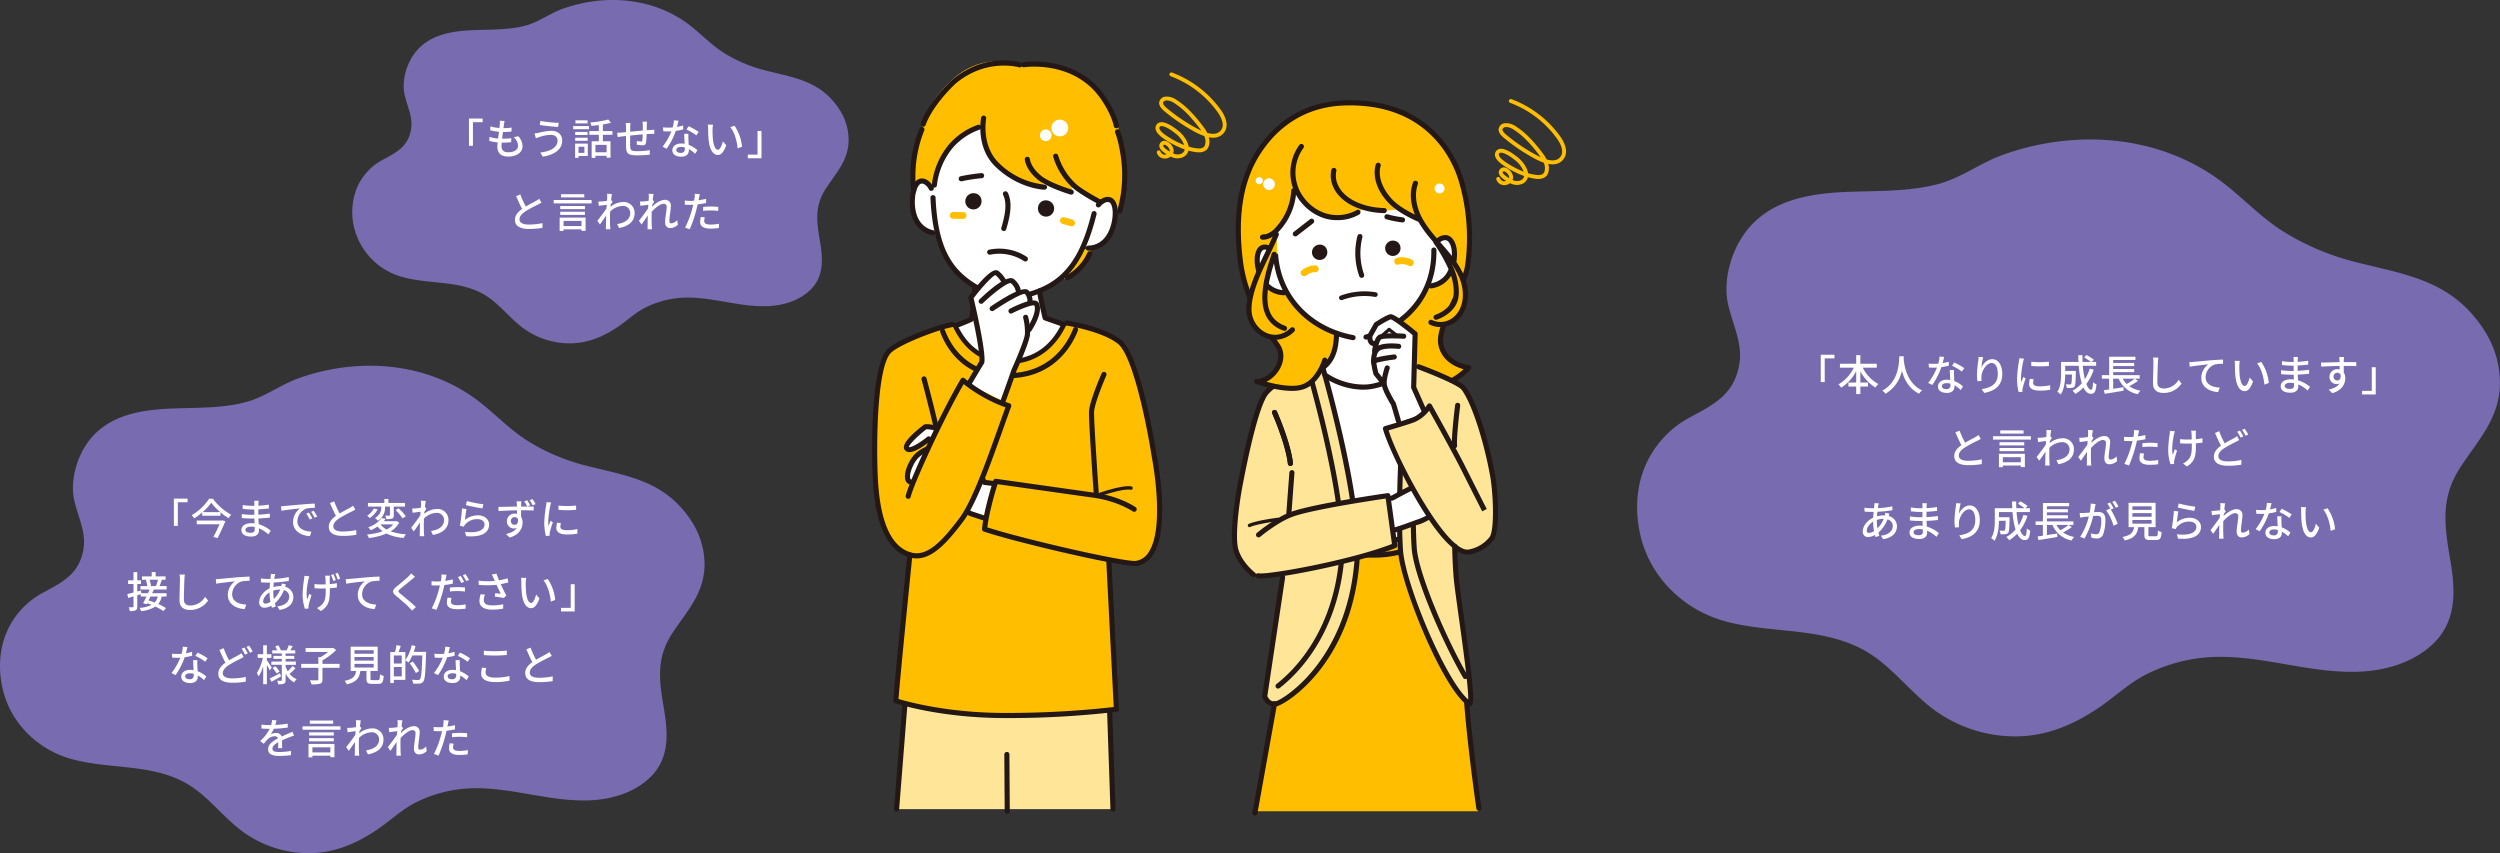 <svg xmlns="http://www.w3.org/2000/svg" xmlns:xlink="http://www.w3.org/1999/xlink" width="1059.641" height="361.611" viewBox="0 0 1059.641 361.611">
  <rect x="0" y="0" width="1059.641" height="361.611" fill="#333333" stroke="none"/>
  <defs>
    <clipPath id="clip-path">
      <rect id="長方形_1104" data-name="長方形 1104" width="294.135" height="320.074" fill="none"/>
    </clipPath>
    <clipPath id="clip-path-2">
      <rect id="長方形_1105" data-name="長方形 1105" width="210.384" height="145.537" fill="none"/>
    </clipPath>
    <clipPath id="clip-path-3">
      <rect id="長方形_1105-2" data-name="長方形 1105" width="298.641" height="206.591" fill="none"/>
    </clipPath>
    <clipPath id="clip-path-4">
      <rect id="長方形_1105-3" data-name="長方形 1105" width="365.729" height="253" fill="none"/>
    </clipPath>
  </defs>
  <g id="グループ_1948" data-name="グループ 1948" transform="translate(-443.359 -3270.413)">
    <g id="グループ_1934" data-name="グループ 1934" transform="translate(813 3296.005)">
      <g id="グループ_1933" data-name="グループ 1933" transform="translate(0 -0.005)" clip-path="url(#clip-path)">
        <path id="パス_642" data-name="パス 642" d="M626.476,171.472c-2.4-1.8-3.162-5.092-3.5-6.65-1.751-7.962,9.839-23.624,11.328-33.526a85.771,85.771,0,0,0-3.266-37.873c-4.966-14.348-18.976-32.294-49.509-31.077-11.178.446-25.21,4.931-35.442,20.164-6.736,10.029-10.891,24.332-8.109,46.836,2.222,17.968,13.216,31.031,16.435,35.757a8.432,8.432,0,0,1,.629,8.167s21.218,2.522,34.026,1.851c7.687-.4,30.22,6.555,38.013,4.862,1.245-.271,6.832-4.315,6.832-4.315a58.507,58.507,0,0,1-7.431-4.2" transform="translate(-381.874 -44.285)" fill="#ffbf00"/>
        <path id="パス_643" data-name="パス 643" d="M646.037,453.677l14.144,73.6,32.123.959.719-76.952Z" transform="translate(-459.329 -320.857)" fill="#fff"/>
        <path id="パス_644" data-name="パス 644" d="M655.531,815.628s-3.558-26.431-5.156-46.568l.2-6.233-28.847-63.3a44.759,44.759,0,0,1-10.889,1.259,31.5,31.5,0,0,1-9.83-1.259l-31.782,59.147-.32,10.708L560.6,815.628Z" transform="translate(-398.583 -497.358)" fill="#ffbf00"/>
        <path id="パス_645" data-name="パス 645" d="M551.826,539.37l-7.577,50.442s1.279,3.835,4.795,3.2,30.365-17.26,34.2-59.133c2.362-25.785-14.384-83.425-14.384-83.425l-8.436,1.479c-6.079,2.4-14.048,6.223-16.467,10.522-2.8,4.977-6.352,17.666-10.257,38.4-1.33,7.063-3.276,21.336-1.678,26.93,1.757,6.151,7.458,10.468,7.458,10.468l12.6-1.5Z" transform="translate(-377.838 -320.267)" fill="#ffe598"/>
        <path id="パス_646" data-name="パス 646" d="M565.943,672.364c4.238.909,40.465-5.746,57.974-12.786L621,638.4s-31.289,4.458-40.752,7.911c-6.523,2.38-14.066,8.71-14.066,8.71Z" transform="translate(-402.383 -453.9)" fill="#ffe598"/>
        <path id="パス_647" data-name="パス 647" d="M781.588,449.345s17.08,6.309,19.178,9.17c4.371,5.965,9.269,21.1,12.146,36.439,1.432,7.64,2.124,23.729-.32,27.169l-15.662,3.3s0,5.434.639,13.425,7.949,53.06,5.712,53.379c-9.909-6.073-28.406-50.183-29.365-65.206s.136-37.017.136-37.017l3.7-38.1Z" transform="translate(-549.971 -319.481)" fill="#ffe598"/>
        <path id="パス_648" data-name="パス 648" d="M794.9,551.026s-5.114-10.069-8.95-17.74-14.359-26.431-14.359-26.431-2.877,4.475-6.872,5.913-11.775,3.671-11.775,3.671c2.343,9.408,24.376,54.244,35.427,52.326a15.72,15.72,0,0,0,9.589-5.754Z" transform="translate(-535.34 -360.371)" fill="#ffe598"/>
        <path id="パス_649" data-name="パス 649" d="M769.738,412.88c-9.589-3.116-8.887-12.327-9.411-15.307" transform="translate(-540.589 -282.672)" fill="#ffbf00"/>
        <path id="パス_650" data-name="パス 650" d="M127.64,989.294,126.2,947.441l-86.781-2.4L35.9,989.294Z" transform="translate(-25.528 -671.92)" fill="#ffe598"/>
        <path id="パス_651" data-name="パス 651" d="M147.9,60.354a75.662,75.662,0,0,0,.719-19.418,53.457,53.457,0,0,0-3.116-14.5l-2.038-4.315s-1.517-2.093-6.473-9.229C126.684.543,105.935,2.424,105.935,2.424l-1.727.084S88.793-3.5,75.168,9.9C64.546,20.35,63.529,27.993,63.529,27.993l-.551,2.236A52.617,52.617,0,0,0,59.731,56.2l85.762,9.892Z" transform="translate(-42.152 -0.827)" fill="#ffbf00"/>
        <path id="パス_652" data-name="パス 652" d="M68.221,122.418A31.243,31.243,0,0,1,75.277,105.6a27.929,27.929,0,0,1,11.542-7.863l1.754.309c.056,4.207,1.089,10.726,6.2,15.574,9.533,9.046,20.1,9.278,20.1,9.278l-1.977-3.869c4.229,3.261,13.351,5.86,13.351,5.86l1.134-2.786c2.943,2.674,10.783,6.751,10.783,6.751l-.348,1.351c2.037-2.582,6.552-4.428,7.127,2.381.357,4.223-1.374,15.6-11.216,16l-2.428-.219c-6.637,14.876-16.479,19.39-30.844,21.995l-4.321-.391c-13.665-5.138-22.538-11.343-26.4-27.168l-2.091-.189c-9.613-2.149-9.275-13.656-8.167-17.747,1.787-6.6,5.9-3.97,7.439-1.065l1.231.111Z" transform="translate(-41.898 -69.493)" fill="#fff"/>
        <path id="パス_653" data-name="パス 653" d="M251.084,103.742a2.472,2.472,0,1,1-2.472-2.472,2.473,2.473,0,0,1,2.472,2.472" transform="translate(-175.004 -72.001)" fill="#fff"/>
        <path id="パス_654" data-name="パス 654" d="M270.095,90.429a3.553,3.553,0,1,1-3.554-3.554,3.554,3.554,0,0,1,3.554,3.554" transform="translate(-186.983 -61.766)" fill="#fff"/>
        <path id="パス_655" data-name="パス 655" d="M829.118,182.339a2.113,2.113,0,1,1-2.44-1.724,2.112,2.112,0,0,1,2.44,1.724" transform="translate(-586.516 -128.393)" fill="#fff"/>
        <path id="パス_656" data-name="パス 656" d="M578.492,175.087a2.472,2.472,0,1,1-2.855-2.018,2.472,2.472,0,0,1,2.855,2.018" transform="translate(-407.815 -123.024)" fill="#fff"/>
        <path id="パス_657" data-name="パス 657" d="M565.567,172.51a1.51,1.51,0,1,1-1.743-1.232,1.509,1.509,0,0,1,1.743,1.232" transform="translate(-399.984 -121.76)" fill="#fff"/>
        <path id="パス_658" data-name="パス 658" d="M648.168,215.424c-1.3-6.255-5.634-4.974-7.338-2.37l-7.7-9.989a51.558,51.558,0,0,1-7.818-4.225s-4.1.58-6.694.63a32.464,32.464,0,0,1-8.085-1.156l-3,1.845a17.592,17.592,0,0,1-10.141,2.249c-6.925-.421-13.082-5.415-15.842-11.4l-1.265,0a25.994,25.994,0,0,1-6.794,16.26l-1.942,2.508.881,7.355-.578.034c-1.938-2.435-6.319-4.215-7.031,2.133-.442,3.937,1.616,14.5,11.245,14.986l1.294-.06c5.441,9.624,15.179,16.706,28.057,19.105l5.49-.255c12.884-3.663,21.743-11.466,25.957-21.614l1.5-.07c9.542-1.378,10.613-12.084,9.807-15.963" transform="translate(-401.542 -135.802)" fill="#fff"/>
        <path id="パス_659" data-name="パス 659" d="M129.3,329.009c.045,1.185-.195,10.55-1.119,14.623l-7.112,2.877s6.89,15.083,21.491,15.083h3.006c14.6,0,22.409-15.962,22.409-15.962l-8.55-2.557c-.924-4.073-2.283-11.041-2.237-12.226Z" transform="translate(-86.077 -233.922)" fill="#fff"/>
        <path id="パス_660" data-name="パス 660" d="M695.859,406c-4.776.49-9.2-10.611-9.429-15.662l-2.464-1.733-20.016,1.049-.21,2.375c-.368,3,.314,11.1-7.2,14.612,0,0,4.635,8.79,18.379,8.151,16.2-.754,20.936-8.79,20.936-8.79" transform="translate(-466.8 -276.292)" fill="#fff"/>
        <path id="パス_661" data-name="パス 661" d="M767.634,291.843a3.53,3.53,0,0,1,.638-.194c.057-.012.116-.018.173-.031.155-.037-.406.043-.136.018.122-.011.244-.022.367-.028a7.02,7.02,0,0,1,.718.007q.191.011.382.032a.747.747,0,0,0,.19.022c-.056.021-.382-.056-.121-.014a8.526,8.526,0,0,1,1.353.326c.1.033.2.068.3.106.309.121-.321-.149-.03-.01a2.879,2.879,0,0,1,.412.235,1.453,1.453,0,0,0,1.977-.518,1.482,1.482,0,0,0-.518-1.977,5.263,5.263,0,0,0-1.307-.6,8.416,8.416,0,0,0-1.489-.358,7,7,0,0,0-3.672.2,1.589,1.589,0,0,0-.864.664,1.444,1.444,0,0,0,.518,1.977,1.394,1.394,0,0,0,1.114.146" transform="translate(-544.483 -205.27)" fill="#ffbf00"/>
        <path id="パス_662" data-name="パス 662" d="M630.919,304.893c.024-.021.055-.041.077-.063s-.342.254-.2.158c.064-.044.126-.091.19-.134.147-.1.3-.193.452-.282a10.635,10.635,0,0,1,1.164-.58l-.345.146a7.511,7.511,0,0,1,1.842-.54l-.384.051a3.648,3.648,0,0,1,.9-.015l-.384-.052.056.008a1.592,1.592,0,0,0,1.114-.146,1.445,1.445,0,0,0,.518-1.977,1.386,1.386,0,0,0-.864-.664,5.826,5.826,0,0,0-2.037.061,7.891,7.891,0,0,0-1.464.461,9.782,9.782,0,0,0-2.67,1.525,1.451,1.451,0,0,0,0,2.044,1.482,1.482,0,0,0,2.044,0" transform="translate(-446.829 -213.824)" fill="#ffbf00"/>
        <path id="パス_663" data-name="パス 663" d="M115.439,225.272l4.167.044a1.445,1.445,0,1,0,0-2.89l-4.167-.044a1.445,1.445,0,0,0,0,2.89" transform="translate(-81.048 -158.111)" fill="#ffbf00"/>
        <path id="パス_664" data-name="パス 664" d="M276.715,232.781l3.429,1a1.489,1.489,0,0,0,1.114-.146,1.445,1.445,0,0,0-.345-2.641l-3.43-1a1.488,1.488,0,0,0-1.113.146,1.445,1.445,0,0,0,.345,2.641" transform="translate(-195.997 -163.487)" fill="#ffbf00"/>
        <path id="パス_665" data-name="パス 665" d="M293.107,274.815S287.234,287.041,280.881,288l8.151-12.466Z" transform="translate(-199.705 -195.391)" fill="#ffbf00"/>
        <path id="パス_666" data-name="パス 666" d="M757.93,630.813l7.494-4.094,7.791,13.065L757.153,645.3l-2.037-13.3Z" transform="translate(-536.884 -445.592)" fill="#fff"/>
        <path id="パス_667" data-name="パス 667" d="M731.761,394.893c-.348.755.827,5.239.827,5.239l2.325,2.9,1.163,1.451c.168,2.541,3.907,8.488,3.907,8.488s1.015,3.245,2.109,7.168c0,0,6.874-.478,10.717-4.636-2.481-5.57-4.245-9.547-4.245-9.547l.622-22.683s-9-7.451-10.363-7.236-6.132,3.3-6.132,3.3l-2.638,4.735s-.636,3.368,1.924,3.315Z" transform="translate(-519.015 -267.356)" fill="#fff"/>
        <path id="パス_668" data-name="パス 668" d="M18.663,483.406C6.229,479.676,4.7,459.776,4.279,455.118c-.959-10.668-1.52-50.982,5.594-58.094,3.673-3.672,19.8-9.978,26.881-11.248a12.62,12.62,0,0,1,1.918,2.477c2.815,4.484,9.137,13.028,20.453,13.245,17.833.341,25.975-16.361,25.975-16.361s15.044,2.287,22.309,7.892c8.39,6.473,14.819,48.585,14.819,48.585s8.589,42.857-7.553,45.414c-1.161.184-4.9-.333-10.09-1.292l-1.585.407,3.2,62.729a390.533,390.533,0,0,1-47.306,2.637c-27.808,0-46.187-6.233-46.187-6.233.479-7.671,5.962-61.869,5.962-61.869" transform="translate(-2.644 -273.829)" fill="#ffbf00"/>
        <path id="パス_669" data-name="パス 669" d="M82.9,575.912c-2.292-.759-3.96-1.31-4.787-1.574-6.475-2.068-8.809-14.152-13.9-15.822s-11.267,2.238-11.267,2.238c-4.454.66-1.47-8.554,2.237-11.587,6.153-5.034,11.347-3.156,11.347-3.156l.479-.12-7.272-3.436s-7.671,6.393-9.349,4c-1.383-1.976,7.911-9.11,7.911-9.11,4.475-.48,14.224,4.4,14.224,4.4l10.868,19.178,3.175.371Z" transform="translate(-35.725 -382.021)" fill="#fff"/>
        <path id="パス_670" data-name="パス 670" d="M646.745,415.2a1.084,1.084,0,0,1-.39-2.1c7.68-2.948,8.185-10.208,8.456-14.109.04-.531.071-.988.116-1.35a1.067,1.067,0,0,1,1.208-.944,1.082,1.082,0,0,1,.943,1.207c-.04.333-.068.752-.1,1.239-.285,4.07-.875,12.538-9.841,15.981a1.085,1.085,0,0,1-.39.072" transform="translate(-459.062 -282.045)" fill="#231815"/>
        <path id="パス_671" data-name="パス 671" d="M621.993,319.293a1.036,1.036,0,0,1-.2-.018c-19.051-3.549-32.282-17.619-33.71-35.846a1.086,1.086,0,0,1,1-1.166,1.1,1.1,0,0,1,1.166,1c1.349,17.22,13.886,30.521,31.943,33.885a1.084,1.084,0,0,1-.2,2.149" transform="translate(-418.124 -200.686)" fill="#231815"/>
        <path id="パス_672" data-name="パス 672" d="M573.39,291.576h-.054a11.545,11.545,0,0,1-8.54-4.132,17.453,17.453,0,0,1-3.731-12.056c.409-3.641,1.973-4.83,3.209-5.186,2.091-.6,4.451.868,5.749,2.5a1.083,1.083,0,1,1-1.694,1.349c-.878-1.1-2.419-2.065-3.454-1.764-.852.246-1.439,1.432-1.654,3.344a15.31,15.31,0,0,0,3.226,10.41,9.448,9.448,0,0,0,7,3.371,1.084,1.084,0,0,1-.054,2.166" transform="translate(-398.87 -192.013)" fill="#231815"/>
        <path id="パス_673" data-name="パス 673" d="M721.747,313.491a1.084,1.084,0,0,1-.3-2.127c17.775-5.055,28.234-18.44,27.977-35.807a1.083,1.083,0,0,1,1.067-1.1h.017a1.083,1.083,0,0,1,1.084,1.068c.271,18.407-10.776,32.583-29.552,37.923a1.066,1.066,0,0,1-.3.041" transform="translate(-512.389 -195.137)" fill="#231815"/>
        <path id="パス_674" data-name="パス 674" d="M816.766,278.759a1.084,1.084,0,0,1-.155-2.156,9.456,9.456,0,0,0,6.655-4.006,15.314,15.314,0,0,0,2.247-10.664c-.443-2.129-1.29-3.416-2.391-3.624a3.2,3.2,0,0,0-2.98,1.629,1.083,1.083,0,1,1-1.812-1.188,5.387,5.387,0,0,1,5.2-2.571c1.168.222,3.257,1.207,4.109,5.314a17.461,17.461,0,0,1-2.594,12.349,11.539,11.539,0,0,1-8.12,4.907,1.2,1.2,0,0,1-.155.011" transform="translate(-579.946 -182.091)" fill="#231815"/>
        <path id="パス_675" data-name="パス 675" d="M759.093,267.571a3.249,3.249,0,1,1-2.98-3.221,3.109,3.109,0,0,1,2.98,3.221" transform="translate(-535.119 -187.941)" fill="#231815"/>
        <path id="パス_676" data-name="パス 676" d="M651.538,272.8a3.249,3.249,0,1,1-3.589-2.525,3.109,3.109,0,0,1,3.589,2.525" transform="translate(-458.66 -192.145)" fill="#231815"/>
        <path id="パス_677" data-name="パス 677" d="M711.377,273.26a1.086,1.086,0,0,1-1.022-.718,29.332,29.332,0,0,1-.768-17.047,1.1,1.1,0,0,1,1.321-.779,1.086,1.086,0,0,1,.779,1.321,27.111,27.111,0,0,0,.711,15.774,1.085,1.085,0,0,1-.657,1.386,1.049,1.049,0,0,1-.364.064" transform="translate(-503.865 -181.077)" fill="#231815"/>
        <path id="パス_678" data-name="パス 678" d="M633.215,154.84c-.418,0-.844-.011-1.284-.038-6.9-.42-13.638-5.255-16.762-12.029a19.916,19.916,0,0,1,2.069-19.805,1.083,1.083,0,1,1,1.75,1.279,17.713,17.713,0,0,0-1.848,17.618c2.8,6.071,8.794,10.4,14.922,10.773a16.629,16.629,0,0,0,9.477-2.07,1.084,1.084,0,0,1,1.2,1.8,18.218,18.218,0,0,1-9.522,2.468" transform="translate(-436.151 -87.111)" fill="#231815"/>
        <path id="パス_679" data-name="パス 679" d="M695.339,176.8h-.017c-6.576-.112-12.985-2.16-17.148-5.484-4.31-3.443-6.263-8.257-5.23-12.875a1.085,1.085,0,0,1,2.117.474c-.849,3.792.821,7.794,4.468,10.708,3.8,3.034,9.717,4.907,15.828,5.01a1.084,1.084,0,0,1-.017,2.168" transform="translate(-478.267 -112.047)" fill="#231815"/>
        <path id="パス_680" data-name="パス 680" d="M755.642,175.053a1.083,1.083,0,0,1-.418-.083c-.313-.131-7.685-3.24-11.879-7.438-5.12-5.128-7.293-11.354-5.814-16.657a1.084,1.084,0,1,1,2.089.581c-1.493,5.345,1.738,11.018,5.261,14.543,3.886,3.893,11.106,6.94,11.179,6.97a1.084,1.084,0,0,1-.418,2.084" transform="translate(-524.058 -106.706)" fill="#231815"/>
        <path id="パス_681" data-name="パス 681" d="M570.053,209.167h-.161a1.084,1.084,0,0,1-.234-2.136l.723-.178a1.065,1.065,0,0,1,.649.041,9.215,9.215,0,0,0,4.555-3.028,25.047,25.047,0,0,0,6.508-15.576,1.085,1.085,0,0,1,2.167.1,27.25,27.25,0,0,1-7.084,16.944c-2.345,2.544-4.741,3.834-7.123,3.834" transform="translate(-404.438 -133.136)" fill="#231815"/>
        <path id="パス_682" data-name="パス 682" d="M685.844,342.493a.991.991,0,0,1-.344-1.919,29.136,29.136,0,0,1,14.907-1.42.989.989,0,0,1,.813,1.139.974.974,0,0,1-1.14.814,27.152,27.152,0,0,0-13.892,1.324.973.973,0,0,1-.344.062" transform="translate(-486.928 -240.855)" fill="#231815"/>
        <path id="パス_683" data-name="パス 683" d="M618.115,239.71a1.084,1.084,0,0,1-.663-1.94l6.895-5.35a1.084,1.084,0,0,1,1.329,1.713l-6.9,5.35a1.079,1.079,0,0,1-.663.227" transform="translate(-438.707 -165.086)" fill="#231815"/>
        <path id="パス_684" data-name="パス 684" d="M759.04,229.125a1.108,1.108,0,0,1-.164-.013l-.325-.048a42.281,42.281,0,0,1-6.469-1.322,1.083,1.083,0,1,1,.728-2.041,41.977,41.977,0,0,0,6.065,1.219l.327.049a1.084,1.084,0,0,1-.164,2.155" transform="translate(-534.215 -160.426)" fill="#231815"/>
        <path id="パス_685" data-name="パス 685" d="M592.762,599.615a1.083,1.083,0,0,1-.663-1.94c6.994-5.412,23.575-21.4,26.519-52.869,1.843-19.711-8.094-58.732-12.452-74.6a1.083,1.083,0,1,1,2.089-.573c4.391,15.976,14.4,55.3,12.52,75.37-3.023,32.317-20.131,48.8-27.348,54.38a1.077,1.077,0,0,1-.663.227" transform="translate(-420.68 -333.343)" fill="#231815"/>
        <path id="パス_686" data-name="パス 686" d="M577.164,591.487c-2.91,0-4.558-2.532-5.049-4.009a1.091,1.091,0,0,1-.045-.5l7.578-50.442a1.084,1.084,0,0,1,2.145.322l-7.536,50.159c.3.713,1.341,2.664,3.486,2.251,2.9-.528,29.519-16.708,33.317-58.164,2.314-25.285-14.182-82.451-14.348-83.026a1.084,1.084,0,0,1,2.083-.6c.686,2.361,16.776,58.134,14.422,83.827-3.946,43.091-31.511,59.449-35.084,60.1a5.477,5.477,0,0,1-.968.089" transform="translate(-406.73 -317.59)" fill="#231815"/>
        <path id="パス_687" data-name="パス 687" d="M708.422,701.689a32.383,32.383,0,0,1-10.2-1.325,1.083,1.083,0,0,1,.737-2.038,31.081,31.081,0,0,0,9.463,1.2,44.1,44.1,0,0,0,10.6-1.221,1.084,1.084,0,0,1,.581,2.089,45.524,45.524,0,0,1-11.179,1.3" transform="translate(-495.925 -496.459)" fill="#231815"/>
        <path id="パス_688" data-name="パス 688" d="M708.422,720.86a32.365,32.365,0,0,1-10.2-1.325,1.083,1.083,0,0,1,.737-2.038,31.083,31.083,0,0,0,9.463,1.2,44.1,44.1,0,0,0,10.6-1.221,1.084,1.084,0,0,1,.581,2.089,45.516,45.516,0,0,1-11.179,1.3" transform="translate(-495.925 -510.09)" fill="#231815"/>
        <path id="パス_689" data-name="パス 689" d="M800.623,690.656a1.1,1.1,0,0,1-.567-.159c-10.615-6.506-28.96-51.65-29.88-66.06-.951-14.912.124-36.92.133-37.14a1.1,1.1,0,0,1,1.138-1.029,1.085,1.085,0,0,1,1.03,1.136c-.011.22-1.078,22.108-.138,36.895.923,14.428,18.023,55.079,27.647,63.451.138-5.17-2.467-23.9-4.089-35.552-1-7.184-1.863-13.388-2.066-15.916-.632-7.942-.641-13.457-.641-13.512a1.084,1.084,0,0,1,2.168,0c0,.054.009,5.489.635,13.34.2,2.464,1.055,8.639,2.052,15.789,5.083,36.518,4.671,38.472,2.732,38.747a1.13,1.13,0,0,1-.152.011" transform="translate(-547.312 -416.831)" fill="#231815"/>
        <path id="パス_690" data-name="パス 690" d="M813.1,679.062a1.084,1.084,0,0,1-.937-.538c-8.379-14.387-21.049-42.97-21.828-55.013-.94-14.542.124-36,.133-36.217a1.1,1.1,0,0,1,1.138-1.027,1.086,1.086,0,0,1,1.03,1.138c-.011.213-1.07,21.55-.138,35.967.689,10.646,12.345,38.279,21.54,54.06a1.084,1.084,0,0,1-.937,1.63" transform="translate(-561.648 -416.831)" fill="#231815"/>
        <path id="パス_691" data-name="パス 691" d="M757.93,630.813l7.494-4.094,7.791,13.065L757.153,645.3l-2.037-13.3Z" transform="translate(-536.884 -445.592)" fill="#fff"/>
        <path id="パス_692" data-name="パス 692" d="M677.73,457.255a30.619,30.619,0,0,1-16.756-5.34,1.084,1.084,0,1,1,1.287-1.744,28.451,28.451,0,0,0,16.259,4.9c9.13-.3,19.511-7.991,19.615-8.069a1.084,1.084,0,0,1,1.3,1.736c-.446.333-11.024,8.173-20.84,8.5-.291.008-.579.014-.864.014" transform="translate(-469.636 -317.663)" fill="#231815"/>
        <path id="パス_693" data-name="パス 693" d="M594.441,536.438a1.084,1.084,0,0,1-1.078-.964c-.928-8.361-6.556-21.128-6.612-21.256a1.083,1.083,0,1,1,1.981-.878c.237.535,5.82,13.2,6.788,21.894a1.085,1.085,0,0,1-.96,1.2,1.169,1.169,0,0,1-.119.007" transform="translate(-417.11 -364.522)" fill="#231815"/>
        <path id="パス_694" data-name="パス 694" d="M536.79,540.3a1.086,1.086,0,0,1-.655-.22c-.242-.185-6.011-4.609-7.843-11.034-2.094-7.313,1.5-26.609,1.654-27.427,3.756-19.948,7.346-33.341,10.378-38.733,2.56-4.551,10.663-8.494,17.013-11a1.083,1.083,0,0,1,.8,2.015c-8.512,3.36-14.165,6.927-15.918,10.046-2.879,5.114-6.477,18.636-10.141,38.071-1.476,7.849-3.147,21.365-1.7,26.431,1.631,5.716,7.016,9.861,7.07,9.9a1.084,1.084,0,0,1-.655,1.947" transform="translate(-375.149 -321.235)" fill="#231815"/>
        <path id="パス_695" data-name="パス 695" d="M874.557,985.6a1.085,1.085,0,0,1-1.073-.927c-.036-.246-3.581-24.7-5.165-44.638a1.084,1.084,0,0,1,2.162-.172c1.575,19.871,5.112,44.252,5.148,44.5a1.084,1.084,0,0,1-.917,1.229,1.191,1.191,0,0,1-.155.011" transform="translate(-617.368 -667.532)" fill="#231815"/>
        <path id="パス_696" data-name="パス 696" d="M558.768,988.393a1.134,1.134,0,0,1-.192-.017,1.084,1.084,0,0,1-.875-1.259l8.309-46.249a1.084,1.084,0,1,1,2.133.384L559.835,987.5a1.083,1.083,0,0,1-1.067.892" transform="translate(-396.511 -668.319)" fill="#231815"/>
        <path id="パス_697" data-name="パス 697" d="M608.62,620.268l-.079,0a1.084,1.084,0,0,1-1-1.161l1.279-17.181a1.1,1.1,0,0,1,1.16-1,1.084,1.084,0,0,1,1,1.161L609.7,619.264a1.083,1.083,0,0,1-1.081,1" transform="translate(-431.955 -427.25)" fill="#231815"/>
        <path id="パス_698" data-name="パス 698" d="M551.729,674.735a.723.723,0,0,1-.3-1.381c3.257-1.465,11.828-2.568,12.192-2.615a.7.7,0,0,1,.807.625.722.722,0,0,1-.627.809c-.085.011-8.721,1.122-11.78,2.5a.711.711,0,0,1-.3.064" transform="translate(-391.763 -476.884)" fill="#231815"/>
        <path id="パス_699" data-name="パス 699" d="M691.805,638.68l3.716,21.4-27.984,7.551L666.5,642.694Z" transform="translate(-473.877 -454.097)" fill="#ffe598"/>
        <path id="パス_700" data-name="パス 700" d="M767.074,411.3a1.083,1.083,0,0,1-.336-.054c-8.91-2.9-9.627-10.825-9.971-14.635-.056-.6-.1-1.116-.169-1.514a1.083,1.083,0,0,1,2.134-.375c.079.446.133,1.022.192,1.693.35,3.858.934,10.317,8.487,12.771a1.084,1.084,0,0,1-.336,2.114" transform="translate(-537.926 -280.006)" fill="#231815"/>
        <path id="パス_701" data-name="パス 701" d="M594.265,536.438a1.084,1.084,0,0,1-1.078-.964c-.929-8.361-6.556-21.128-6.613-21.256a1.083,1.083,0,1,1,1.981-.878c.237.535,5.82,13.2,6.788,21.894a1.086,1.086,0,0,1-.96,1.2,1.168,1.168,0,0,1-.118.007" transform="translate(-416.985 -364.522)" fill="#231815"/>
        <path id="パス_702" data-name="パス 702" d="M851.452,521.517a1.082,1.082,0,0,1-1.078-.979c-.367-3.792,1.25-16.825,1.321-17.379a1.05,1.05,0,0,1,1.211-.941,1.083,1.083,0,0,1,.94,1.209c-.017.133-1.657,13.348-1.315,16.9a1.082,1.082,0,0,1-.974,1.183.955.955,0,0,1-.1.005" transform="translate(-604.573 -357.066)" fill="#231815"/>
        <path id="パス_703" data-name="パス 703" d="M564.317,670.855a6.534,6.534,0,0,1-1.264-.093,1.082,1.082,0,0,1-.83-1.287,1.05,1.05,0,0,1,1.287-.833c3.717.793,38.739-5.487,56.554-12.42l-2.65-19.252c-5.577.82-31.192,4.684-39.456,7.7-6.265,2.286-13.666,8.46-13.739,8.522a1.084,1.084,0,0,1-1.394-1.66c.313-.264,7.764-6.482,14.388-8.9,9.463-3.453,39.693-7.784,40.975-7.966a1.094,1.094,0,0,1,.8.207,1.079,1.079,0,0,1,.42.717l2.916,21.176a1.083,1.083,0,0,1-.669,1.154c-16.259,6.536-49.422,12.932-57.341,12.932" transform="translate(-399.72 -451.238)" fill="#231815"/>
        <path id="パス_704" data-name="パス 704" d="M731.761,394.893c-.348.755.827,5.239.827,5.239l2.325,2.9,1.163,1.451c.168,2.541,3.907,8.488,3.907,8.488s1.015,3.245,2.109,7.168c0,0,6.874-.478,10.717-4.636-2.481-5.57-4.245-9.547-4.245-9.547l.622-22.683s-9-7.451-10.363-7.236-6.132,3.3-6.132,3.3l-2.638,4.735s-.636,3.368,1.924,3.315Z" transform="translate(-519.015 -267.356)" fill="#fff"/>
        <path id="パス_705" data-name="パス 705" d="M750.14,413.924a1.085,1.085,0,0,1-.991-.644l-4.245-9.548a1.1,1.1,0,0,1-.093-.468l.606-22.155c-3.8-3.12-8.306-6.47-9.268-6.661a37.481,37.481,0,0,0-5.312,2.993l-2.413,4.326a2.624,2.624,0,0,0,.254,1.681c.051.055.118.22.607.193a1.084,1.084,0,1,1,.045,2.168,2.716,2.716,0,0,1-2.306-.962,4.808,4.808,0,0,1-.705-3.637.965.965,0,0,1,.119-.327l2.639-4.735a1.1,1.1,0,0,1,.356-.382c1.163-.752,5.072-3.229,6.551-3.463.471-.063,1.848-.295,11.224,7.472a1.082,1.082,0,0,1,.392.864l-.615,22.439,4.146,9.322a1.083,1.083,0,0,1-.991,1.524" transform="translate(-516.346 -264.693)" fill="#231815"/>
        <path id="パス_706" data-name="パス 706" d="M744.5,396.688a.7.7,0,0,1-.466-1.216l3.474-3.116a.7.7,0,0,1,.9-.028l3.333,2.626a.7.7,0,0,1-.864,1.1l-2.873-2.263-3.037,2.725a.7.7,0,0,1-.466.178" transform="translate(-528.844 -278.836)" fill="#231815"/>
        <path id="パス_707" data-name="パス 707" d="M734.313,408.851a1.086,1.086,0,0,1-1.072-1.246c.192-1.266.959-5.48,2.729-6.593,1.6-1.013,8.03-.749,10.728-.59a1.083,1.083,0,0,1,1.016,1.146,1.049,1.049,0,0,1-1.146,1.019c-3.928-.234-8.661-.184-9.449.261-.624.394-1.414,2.995-1.733,5.083a1.085,1.085,0,0,1-1.073.92" transform="translate(-521.322 -284.588)" fill="#231815"/>
        <path id="パス_708" data-name="パス 708" d="M732.868,424.251a1.087,1.087,0,0,1-1.081-.988c-.02-.24-.477-5.894,3.322-7.359,3.3-1.27,8.286-.645,8.495-.619a1.084,1.084,0,1,1-.277,2.15c-.042-.007-4.657-.581-7.439.493-2.255.868-1.945,5.1-1.939,5.144a1.086,1.086,0,0,1-.985,1.175c-.034,0-.065,0-.1,0" transform="translate(-520.278 -295.139)" fill="#231815"/>
        <path id="パス_709" data-name="パス 709" d="M736.486,443.374a1.083,1.083,0,0,1-.847-.406l-2.326-2.9a1.081,1.081,0,0,1-.2-.4c-1.273-4.858-.889-5.693-.765-5.966.237-.518.6-1.3,9.429-2.444a1.084,1.084,0,1,1,.277,2.151,57.318,57.318,0,0,0-7.73,1.407,34.359,34.359,0,0,0,.827,4.081l2.182,2.721a1.085,1.085,0,0,1-.847,1.761" transform="translate(-520.589 -306.613)" fill="#231815"/>
        <path id="パス_710" data-name="パス 710" d="M754.383,471.974a1.086,1.086,0,0,1-1.044-.793c-.96-3.442-1.86-6.359-2.06-7-.641-1.033-3.824-6.265-3.993-8.873-.178-2.726,1.264-6.978,1.326-7.159a1.083,1.083,0,1,1,2.049.7c-.014.04-1.363,4.022-1.214,6.315.107,1.65,2.354,5.772,3.742,7.981a.957.957,0,0,1,.116.253s1.022,3.26,2.122,7.2a1.083,1.083,0,0,1-1.044,1.374" transform="translate(-531.306 -318.107)" fill="#231815"/>
        <path id="パス_711" data-name="パス 711" d="M760.577,628.608a1.084,1.084,0,0,1-.282-2.131c3.028-.816,9.291-3.2,9.353-3.222a21.929,21.929,0,0,0,7.64-4.044c.584-.446,1.16-.9,1.725-1.349,2.842-2.253,5.563-4.331,8.21-4.264l1.115.059c1.188.073,3.661.216,3.734-.318-.33-1.006-6.3-8.416-9.046-8.607-2.774-.216-16.1,6.409-22.22,9.85a6.4,6.4,0,0,1-.932.413,1.083,1.083,0,1,1-.75-2.032,4.6,4.6,0,0,0,.618-.268c.186-.1,18.486-10.132,23.231-10.132.07,0,.138,0,.2.007,3.1.213,7.287,5.078,8.495,6.562,2.709,3.33,2.594,4.18,2.548,4.5-.341,2.519-3.353,2.345-6.006,2.187l-1.084-.058c-1.953-.062-4.253,1.8-6.768,3.8-.576.456-1.16.92-1.755,1.376-4.693,3.582-8.193,4.362-8.34,4.393-.1.052-6.271,2.4-9.4,3.243a1.1,1.1,0,0,1-.282.037" transform="translate(-539.23 -428.419)" fill="#231815"/>
        <path id="パス_712" data-name="パス 712" d="M752.944,518.848s10.41-3.042,12.568-4.32,6.191-4.51,6.191-4.51,19.012,35.506,19.971,40.06l-17.231,10.228S761.1,538.891,759.42,533.138s-6.477-14.29-6.477-14.29" transform="translate(-535.34 -362.619)" fill="#ffe598"/>
        <path id="パス_713" data-name="パス 713" d="M785.052,526.346c-12.446,0-33.738-44.823-35.826-53.2a1.084,1.084,0,0,1,.754-1.3c.079-.023,7.79-2.24,11.707-3.649,3.59-1.294,6.3-5.44,6.328-5.481a.975.975,0,0,1,.945-.5,1.087,1.087,0,0,1,.912.552c.1.188,10.578,18.871,14.38,26.477,3.838,7.667,8.949,17.733,8.949,17.733l-1.93.982s-5.117-10.073-8.955-17.745c-3.158-6.316-10.968-20.36-13.516-24.924a15.815,15.815,0,0,1-6.378,4.942c-3.161,1.136-8.557,2.735-10.812,3.394,3.692,12.364,24.7,52.073,33.91,50.514a14.614,14.614,0,0,0,8.893-5.313c2.139-3.013,1.6-18.548.138-26.341-2.921-15.574-7.837-30.377-11.958-36-1.385-1.894-12.192-6.4-18.678-8.794a1.083,1.083,0,0,1,.751-2.032c2.9,1.071,17.5,6.571,19.677,9.545,4.361,5.949,9.316,20.769,12.336,36.88,1.391,7.412,2.28,24.083-.5,28a16.923,16.923,0,0,1-10.287,6.194,5.012,5.012,0,0,1-.838.07" transform="translate(-532.673 -316.812)" fill="#231815"/>
        <path id="パス_714" data-name="パス 714" d="M592.892,424.344s-2.652,9-9.251,11.287-19.61-2.244-19.61-2.244c6.254.179,13.258-8.8,8.837-15.286Z" transform="translate(-401.023 -297.266)" fill="#ffbf00"/>
        <path id="パス_715" data-name="パス 715" d="M557.2,181.7c-6.785,0-14.91-2.8-15.339-2.948a1.084,1.084,0,0,1-.711-1.219,1.022,1.022,0,0,1,1.1-.888c2.7.08,6.175-2.187,7.931-5.4,1.575-2.877,1.566-5.863-.02-8.194-.3-.439-.66-.951-1.072-1.533-4.157-5.9-12.808-18.166-14.854-34.719-2.475-20.021.234-35.582,8.283-47.571,10.951-16.3,25.785-20.223,36.3-20.642C614,57.14,625.917,80.36,629.389,90.392A87.071,87.071,0,0,1,632.7,128.78c-.666,4.435-3.271,9.946-5.786,15.276-3.181,6.733-6.471,13.7-5.554,17.857,1.725,7.839,10.468,8.821,10.838,8.859a1.084,1.084,0,0,1,.7,1.8,29.95,29.95,0,0,1-7.222,5.628,1.083,1.083,0,1,1-1.033-1.9,27.457,27.457,0,0,0,5.241-3.792c-3.217-.861-9.15-3.343-10.64-10.127-1.075-4.882,2.221-11.861,5.71-19.248,2.45-5.187,4.984-10.551,5.6-14.672A84.68,84.68,0,0,0,627.34,91.1C624.027,81.527,612.7,59.43,578.9,60.751c-10.014.4-24.142,4.139-34.585,19.686-7.747,11.538-10.341,26.616-7.934,46.1,1.978,16.012,10.42,27.982,14.476,33.735.418.593.784,1.114,1.089,1.562,2.063,3.027,2.111,6.837.133,10.454a13.343,13.343,0,0,1-5.724,5.547c4.248,1.132,11.061,2.518,15.114,1.114,6-2.082,8.543-10.484,8.569-10.568a1.083,1.083,0,1,1,2.077.612c-.113.39-2.89,9.561-9.935,12a15.453,15.453,0,0,1-4.981.7" transform="translate(-379.206 -41.607)" fill="#231815"/>
        <path id="パス_716" data-name="パス 716" d="M567.786,294.029c-13.236-4.716-7.4-21.221-4.321-30.567l1.27-.967-.275-8.687c-3.8,9.307-11.493,21.627-11.725,31.825-.22,9.717,10.7,16.51,18.422,9Z" transform="translate(-392.99 -180.455)" fill="#ffbf00"/>
        <path id="パス_717" data-name="パス 717" d="M819.636,300.645c4.7,2.265,9.912.307,12.61-4.1s2.447-10.091.544-14.874-5.271-8.848-8.682-12.741l-2.29-2.243a69.809,69.809,0,0,1,6.58,11.706c1.483,3.372,2.424,8.246,1.736,11.864-1.129,5.941-8.33,8.238-8.33,8.238Z" transform="translate(-582.757 -189.609)" fill="#ffbf00"/>
        <path id="パス_718" data-name="パス 718" d="M581.7,314.234a1.061,1.061,0,0,1-.364-.064c-14.157-5.043-8.241-23-5.066-32.651a1.169,1.169,0,0,1,1.4-.773,1.015,1.015,0,0,1,.717,1.287l-.053.164c-4.078,12.386-7.49,25.934,3.734,29.933a1.083,1.083,0,0,1-.364,2.1" transform="translate(-406.9 -199.576)" fill="#231815"/>
        <path id="パス_719" data-name="パス 719" d="M561.088,297.136a10.979,10.979,0,0,1-4.417-.938,13.193,13.193,0,0,1-7.688-12.37c.172-7.609,4.284-16.138,7.911-23.664,1.4-2.9,2.718-5.64,3.756-8.186a1.085,1.085,0,0,1,2.01.818c-1.067,2.608-2.4,5.377-3.813,8.309-3.531,7.327-7.535,15.631-7.7,22.77a11.007,11.007,0,0,0,6.387,10.335c3.517,1.528,7.228.749,10.194-2.137a1.085,1.085,0,0,1,1.513,1.555,11.689,11.689,0,0,1-8.157,3.507" transform="translate(-390.322 -178.673)" fill="#231815"/>
        <path id="パス_720" data-name="パス 720" d="M802.722,238.534a10.425,10.425,0,0,1-4.538-1.047,1.084,1.084,0,0,1,.943-1.953c4.013,1.935,8.726.377,11.213-3.693,2.275-3.718,2.447-8.917.463-13.908-1.843-4.632-5.207-8.679-8.492-12.428l-.849-.97c-3.141-3.573-6.39-7.267-8.628-11.58-2.845-5.48-3.472-11.078-1.761-15.763a1.084,1.084,0,0,1,2.038.742c-1.479,4.049-.878,9.16,1.648,14.021,2.114,4.08,5.275,7.673,8.329,11.148l.855.972c3.409,3.891,6.9,8.1,8.876,13.055,2.235,5.622,2,11.545-.627,15.842a11.175,11.175,0,0,1-9.469,5.561" transform="translate(-561.777 -125.473)" fill="#231815"/>
        <path id="パス_721" data-name="パス 721" d="M824.474,296.909a1.084,1.084,0,0,1-.33-2.115c.065-.021,6.6-2.186,7.6-7.409.677-3.572-.39-8.323-1.665-11.226a68.022,68.022,0,0,0-6.452-11.487,1.084,1.084,0,1,1,1.727-1.309,70.653,70.653,0,0,1,6.709,11.923c1.453,3.308,2.577,8.455,1.809,12.5-1.233,6.5-8.746,8.968-9.065,9.07a1.119,1.119,0,0,1-.33.051" transform="translate(-585.427 -186.944)" fill="#231815"/>
        <path id="パス_722" data-name="パス 722" d="M128.352,412.74c-19.237,0-26.369-13.65-28.55-19.563a1.083,1.083,0,1,1,2.032-.751c2.046,5.536,8.741,18.38,27.046,18.142,18.125-.247,25.11-13.284,27.272-18.88a1.083,1.083,0,0,1,2.021.782c-2.32,6-9.816,20-29.265,20.266-.186,0-.373,0-.556,0" transform="translate(-70.91 -277.994)" fill="#231815"/>
        <path id="パス_723" data-name="パス 723" d="M141.8,401.553c-14.171,0-20.814-9.922-23.524-15.883a1.011,1.011,0,0,1,1.84-.838c3.062,6.731,9.3,14.7,21.678,14.7.15,0,.3,0,.452,0,12.494-.194,18.955-8.348,22.172-15.153a1.011,1.011,0,1,1,1.829.864c-2.837,6-9.72,16.09-23.967,16.313l-.48,0" transform="translate(-84.032 -272.873)" fill="#231815"/>
        <path id="パス_724" data-name="パス 724" d="M64.931,197.248a1.033,1.033,0,0,1-.246-.028,11.085,11.085,0,0,1-7.318-5.272c-2.68-4.528-2.359-10.79-1.49-13.894,1.058-3.772,2.853-4.726,4.171-4.861,2.181-.249,4.253,1.669,5.283,3.655a1.084,1.084,0,1,1-1.925,1c-.779-1.5-2.114-2.6-3.136-2.5-.92.1-1.739,1.264-2.306,3.291-.77,2.746-1.067,8.262,1.267,12.2a8.993,8.993,0,0,0,5.944,4.266,1.084,1.084,0,0,1-.246,2.139" transform="translate(-39.285 -123.122)" fill="#231815"/>
        <path id="パス_725" data-name="パス 725" d="M314.548,223.038a1.084,1.084,0,0,1-.034-2.168,9,9,0,0,0,6.669-3.013c3.062-3.408,3.855-8.875,3.641-11.718-.158-2.1-.731-3.405-1.614-3.679-.948-.289-2.509.515-3.567,1.833a1.083,1.083,0,1,1-1.688-1.358c1.4-1.743,3.756-3.2,5.9-2.546,1.264.392,2.837,1.681,3.133,5.585.243,3.215-.675,9.418-4.191,13.331a11.088,11.088,0,0,1-8.213,3.731Z" transform="translate(-222.871 -142.361)" fill="#231815"/>
        <path id="パス_726" data-name="パス 726" d="M190.478,208.86a1.056,1.056,0,0,1-.308-.045,1.084,1.084,0,0,1-.731-1.346c1.487-5.021,2.611-10.179.779-13.9a1.083,1.083,0,1,1,1.942-.96c2.165,4.386.971,10.028-.643,15.47a1.082,1.082,0,0,1-1.039.776" transform="translate(-134.659 -136.518)" fill="#231815"/>
        <path id="パス_727" data-name="パス 727" d="M143.679,198.165a3.438,3.438,0,1,1-3.194-3.37,3.29,3.29,0,0,1,3.194,3.37" transform="translate(-97.292 -138.49)" fill="#231815"/>
        <path id="パス_728" data-name="パス 728" d="M243.439,208.053a3.438,3.438,0,1,0,3.794-2.677,3.29,3.29,0,0,0-3.794,2.677" transform="translate(-173.068 -145.998)" fill="#231815"/>
        <path id="パス_729" data-name="パス 729" d="M114.758,242.252a1.047,1.047,0,0,1-.39-.073C96.636,235.334,86.8,226.389,85.6,198.771a1.083,1.083,0,0,1,1.036-1.129h.048a1.084,1.084,0,0,1,1.084,1.037c1.152,26.573,10.124,34.817,27.379,41.479a1.083,1.083,0,0,1-.39,2.094" transform="translate(-60.861 -140.52)" fill="#231815"/>
        <path id="パス_730" data-name="パス 730" d="M198.77,259.339a1.084,1.084,0,0,1-.184-2.152c18.227-3.14,28.646-9.461,35-35.29a1.084,1.084,0,1,1,2.105.517c-6.6,26.846-18.006,33.683-36.738,36.91a1.149,1.149,0,0,1-.184.016" transform="translate(-140.555 -157.178)" fill="#231815"/>
        <path id="パス_731" data-name="パス 731" d="M285.035,158.117a1.076,1.076,0,0,1-.508-.127c-.324-.172-7.962-4.245-10.95-7.006a29.08,29.08,0,0,1-8.072-13.028,1.084,1.084,0,0,1,2.1-.526,27.416,27.416,0,0,0,7.442,11.962c2.78,2.571,10.417,6.644,10.493,6.684a1.084,1.084,0,0,1-.508,2.041" transform="translate(-188.75 -97.127)" fill="#231815"/>
        <path id="パス_732" data-name="パス 732" d="M243.585,157.433a1.089,1.089,0,0,1-.3-.044c-.381-.113-9.35-2.779-13.663-6.165-5.221-4.1-5.71-8.477-5.727-8.66a1.082,1.082,0,0,1,.971-1.185,1.063,1.063,0,0,1,1.185.964c.017.158.468,3.692,4.908,7.177,3.985,3.13,12.847,5.764,12.937,5.79a1.084,1.084,0,0,1-.307,2.124" transform="translate(-159.181 -100.513)" fill="#231815"/>
        <path id="パス_733" data-name="パス 733" d="M185.887,112.3h-.034c-.449-.014-11.095-.446-20.738-9.758-8.436-8.145-6.153-20.316-6.051-20.831a1.085,1.085,0,0,1,2.128.419c-.023.114-2.145,11.54,5.43,18.854a32.215,32.215,0,0,0,19.3,9.148,1.084,1.084,0,0,1-.034,2.168" transform="translate(-112.84 -57.474)" fill="#231815"/>
        <path id="パス_734" data-name="パス 734" d="M128.074,168.792a1.084,1.084,0,0,1-.217-2.146,74.822,74.822,0,0,1,8.848-1.339,1.084,1.084,0,0,1,0,2.168,70.423,70.423,0,0,0-8.413,1.3,1.154,1.154,0,0,1-.217.021" transform="translate(-90.289 -117.53)" fill="#231815"/>
        <path id="パス_735" data-name="パス 735" d="M358.254,136.748a1.085,1.085,0,0,1-1.033-1.413,55.07,55.07,0,0,0,1.868-19.077c-.757-8.876-2.772-13.681-2.791-13.729a1.084,1.084,0,0,1,1.993-.854c.088.2,2.17,5.134,2.961,14.4a56.319,56.319,0,0,1-1.964,19.919,1.083,1.083,0,0,1-1.033.755" transform="translate(-253.264 -71.822)" fill="#231815"/>
        <path id="パス_736" data-name="パス 736" d="M259.047,30.033a1.086,1.086,0,0,1-1.072-.927c-.005-.045-.708-4.51-5.368-11.346C241.2,1.021,220.231,4.142,220.025,4.175a1.083,1.083,0,0,1-.344-2.139C219.9,2,242.206-1.35,254.4,16.539c4.979,7.3,5.7,12.061,5.724,12.26a1.082,1.082,0,0,1-.917,1.222,1.2,1.2,0,0,1-.155.011" transform="translate(-155.545 -1.253)" fill="#231815"/>
        <path id="パス_737" data-name="パス 737" d="M57.386,125.667a1.084,1.084,0,0,1-1.075-.944,53.255,53.255,0,0,1,3.562-26.532,1.085,1.085,0,0,1,1.976.9,51.992,51.992,0,0,0-3.387,25.357,1.085,1.085,0,0,1-.937,1.215,1.174,1.174,0,0,1-.138.008" transform="translate(-39.75 -69.359)" fill="#231815"/>
        <path id="パス_738" data-name="パス 738" d="M72.35,28.127a1.066,1.066,0,0,1-.3-.041,1.083,1.083,0,0,1-.748-1.335c.09-.319,2.323-7.912,13.118-18.349C98.512-3.562,112.962.7,113.569.881a1.083,1.083,0,0,1-.635,2.072c-.141-.04-13.956-4.067-27.055,7.053C75.607,19.938,73.414,27.268,73.391,27.34a1.084,1.084,0,0,1-1.042.786" transform="translate(-50.669 0.005)" fill="#231815"/>
        <path id="パス_739" data-name="パス 739" d="M88.691,120.984a.918.918,0,0,1-.107-.006,1.082,1.082,0,0,1-.971-1.185,32.181,32.181,0,0,1,7.476-17.373A28.839,28.839,0,0,1,107.2,94.345a1.084,1.084,0,0,1,.6,2.081,27.172,27.172,0,0,0-11.112,7.45,30.292,30.292,0,0,0-6.926,16.131,1.081,1.081,0,0,1-1.078.977" transform="translate(-62.288 -67.048)" fill="#231815"/>
        <path id="パス_740" data-name="パス 740" d="M185.036,281.523a1.073,1.073,0,0,1-.587-.174,19.128,19.128,0,0,0-14.258-2.726,1.084,1.084,0,1,1-.452-2.119,21.321,21.321,0,0,1,15.884,3.026,1.083,1.083,0,0,1-.587,1.994" transform="translate(-120.073 -196.278)" fill="#231815"/>
        <path id="パス_741" data-name="パス 741" d="M283.894,292.1a1.085,1.085,0,0,1-.519-2.036,20.782,20.782,0,0,0,8.967-9.668,1.083,1.083,0,0,1,1.975.889,22.961,22.961,0,0,1-9.9,10.684,1.1,1.1,0,0,1-.519.131" transform="translate(-201.076 -198.907)" fill="#231815"/>
        <path id="パス_742" data-name="パス 742" d="M80.3,574.332a1.072,1.072,0,0,1-.342-.055c-2.286-.758-3.951-1.307-4.775-1.572-3.833-1.223-6.178-5.272-8.447-9.188-1.784-3.075-3.466-5.98-5.467-6.635-4.541-1.489-10.293,2.089-10.349,2.124a1.1,1.1,0,0,1-.421.157,2.75,2.75,0,0,1-3.134-1.576c-1.324-2.993,1.518-9.46,4.528-11.921a15.859,15.859,0,0,1,7.538-3.59l-2.142-1.013c-1.727,1.376-6.17,4.665-8.739,4.319a2.338,2.338,0,0,1-1.654-.972c-1.634-2.337,3.524-7.05,8.138-10.592a1.086,1.086,0,0,1,.545-.219c4.747-.511,14.416,4.3,14.826,4.5a1.094,1.094,0,0,1,.457.435l10.6,18.7,2.63.308a1.082,1.082,0,0,1,.948,1.2,1.046,1.046,0,0,1-1.2.951l-3.175-.371a1.084,1.084,0,0,1-.816-.542L69.143,539.9c-2.783-1.359-9.6-4.324-13.039-4.164-3.977,3.088-7.393,6.59-7.373,7.574,1.537.111,5.44-2.454,7.712-4.348a1.086,1.086,0,0,1,1.157-.147l7.27,3.436a1.083,1.083,0,0,1-.2,2.031l-.48.12a1.079,1.079,0,0,1-.632-.032c-.181-.062-4.73-1.574-10.29,2.976-2.613,2.138-4.678,7.65-3.917,9.369.068.153.167.373.638.329,1.211-.72,6.957-3.858,11.961-2.217,2.786.913,4.668,4.166,6.664,7.609,2.063,3.56,4.2,7.241,7.233,8.21.83.267,2.5.818,4.8,1.579a1.084,1.084,0,0,1-.342,2.113" transform="translate(-33.125 -379.357)" fill="#231815"/>
        <path id="パス_743" data-name="パス 743" d="M252.857,350.606a1.1,1.1,0,0,1-.358-.061l-7.51-2.637a1.083,1.083,0,0,1-.695-.769c-.093-.38-2.241-9.308-2.376-11.617a1.083,1.083,0,0,1,1.016-1.146,1.046,1.046,0,0,1,1.146,1.019c.1,1.637,1.5,7.787,2.185,10.663l6.951,2.441a1.084,1.084,0,0,1-.358,2.107" transform="translate(-172.001 -237.735)" fill="#231815"/>
        <path id="パス_744" data-name="パス 744" d="M120.056,347.679a1.084,1.084,0,0,1-.375-2.1c3.217-1.184,5.216-2.062,6.06-2.45a90.367,90.367,0,0,0,1.2-12.638,1.082,1.082,0,0,1,1.041-1.123,1.042,1.042,0,0,1,1.126,1.042,87.673,87.673,0,0,1-1.366,13.711,1.075,1.075,0,0,1-.573.729c-.088.045-2.23,1.105-6.74,2.765a1.1,1.1,0,0,1-.375.066m6.632-3.8h0Z" transform="translate(-84.588 -234.169)" fill="#231815"/>
        <path id="パス_745" data-name="パス 745" d="M33.24,987.718l-.088,0a1.085,1.085,0,0,1-.995-1.167L35.673,942.3a1.117,1.117,0,0,1,1.167-.995,1.085,1.085,0,0,1,.995,1.167L34.32,986.72a1.084,1.084,0,0,1-1.079,1" transform="translate(-22.862 -669.259)" fill="#231815"/>
        <path id="パス_746" data-name="パス 746" d="M347.117,993.61a1.085,1.085,0,0,1-1.084-1.047L344.6,950.709a1.084,1.084,0,0,1,2.168-.073l1.437,41.853a1.086,1.086,0,0,1-1.047,1.12Z" transform="translate(-245.006 -675.152)" fill="#231815"/>
        <path id="パス_747" data-name="パス 747" d="M79.071,487.9a1.086,1.086,0,0,1-1.058-.847c-.02-.095-2.168-9.637-5.557-22.251a1.084,1.084,0,1,1,2.094-.562c3.4,12.659,5.557,22.243,5.58,22.339a1.084,1.084,0,0,1-.821,1.294,1.048,1.048,0,0,1-.237.027" transform="translate(-51.489 -329.501)" fill="#231815"/>
        <path id="パス_748" data-name="パス 748" d="M321.158,509.313a1.083,1.083,0,0,1-1.081-1.007c-.088-1.242-2.156-30.473-2-34.64.167-4.311,5.154-15.73,5.365-16.214a1.084,1.084,0,0,1,1.987.869c-1.4,3.193-5.06,12.189-5.185,15.429-.158,4.049,1.967,34.1,1.99,34.4a1.082,1.082,0,0,1-1,1.157l-.076,0" transform="translate(-226.148 -324.782)" fill="#231815"/>
        <path id="パス_749" data-name="パス 749" d="M169.485,616.98s-4.419,14.663-4.733,20.257l17.948,5.175s3.2-23.493,2.717-23.493-15.932-1.939-15.932-1.939" transform="translate(-117.138 -438.668)" fill="#ffbf00"/>
        <path id="パス_750" data-name="パス 750" d="M226.119,485.476c-7.544,0-49.554-9.76-64.154-14.594a1.083,1.083,0,0,1-.737-1.126c.717-7.942,4.615-19.986,4.781-20.5a1.08,1.08,0,0,1,1.183-.736l41.121,5.814c11.154,1.453,17.738,6.026,18.012,6.22a1.083,1.083,0,1,1-1.248,1.771c-.062-.044-6.454-4.462-17.058-5.844L167.8,450.8c-.872,2.805-3.576,11.827-4.321,18.3,16.166,5.2,58.792,14.9,63.014,14.2a7.593,7.593,0,0,0,5.2-3.43c7.38-10.6,1.524-40.4,1.462-40.7-1.778-11.643-7.818-42.848-14.419-47.94-6.96-5.372-21.661-7.657-21.811-7.679a1.083,1.083,0,1,1,.327-2.142c.624.094,15.407,2.395,22.81,8.106,8.633,6.662,14.964,47.542,15.229,49.279.243,1.211,6.085,30.952-1.82,42.313a9.786,9.786,0,0,1-6.638,4.335,4.822,4.822,0,0,1-.708.042" transform="translate(-114.629 -271.164)" fill="#231815"/>
        <path id="パス_751" data-name="パス 751" d="M170.473,324.867l-2.648-2.175-1.566-2.984h-3.44a7.008,7.008,0,0,0-2.663-4.687c-.622-.444-1.806-.079-3.213.694l-.2-.334a12.083,12.083,0,0,0-3-3.716c-2.064-1.72-11.132,10.365-11.132,10.365s5.417,22.7,4.643,27.346c0,0-2.033,3.422-5.559,9.395l14.563,7.074c2.828-7.705,4.669-13.115,4.669-13.115s5.418-11.867,5.676-15.221a16.359,16.359,0,0,0,0-2.122l.683.231s4.9-7.223,3.182-10.749" transform="translate(-100.744 -221.471)" fill="#fff"/>
        <path id="パス_752" data-name="パス 752" d="M139.442,356.9a1.063,1.063,0,0,1-.55-.151,1.084,1.084,0,0,1-.384-1.483c3.025-5.125,4.866-8.154,5.331-8.919.454-4.006-3.187-20.572-4.657-26.722a1.085,1.085,0,0,1,.189-.9c1.86-2.478,8.165-10.594,11.236-10.952a1.908,1.908,0,0,1,1.456.4,13.12,13.12,0,0,1,3.285,4.091,1.085,1.085,0,0,1-1.964.92,11.125,11.125,0,0,0-2.709-3.346c-.977.1-5.252,4.5-9.266,9.779.926,3.919,5.289,22.8,4.541,27.279a1.115,1.115,0,0,1-.144.386s-1.911,3.122-5.43,9.081a1.085,1.085,0,0,1-.934.534" transform="translate(-98.372 -218.812)" fill="#231815"/>
        <path id="パス_753" data-name="パス 753" d="M157.37,330.283a1.082,1.082,0,0,1-.748-1.867c4.253-4.065,11.795-10.612,14.538-8.655a8.1,8.1,0,0,1,3.113,5.475,1.084,1.084,0,0,1-2.159.19,5.966,5.966,0,0,0-2.213-3.9c-1.146-.391-6.663,3.568-11.783,8.457a1.08,1.08,0,0,1-.748.3" transform="translate(-111.118 -227.093)" fill="#231815"/>
        <path id="パス_754" data-name="パス 754" d="M173.435,344.9a1.083,1.083,0,0,1-.6-1.983c9.046-6.092,14.431-8.4,15.991-6.833a6.347,6.347,0,0,1,1.682,5.048,1.083,1.083,0,0,1-2.145-.308,4.2,4.2,0,0,0-1.07-3.207c-1.281-.27-7.84,3.457-13.251,7.1a1.066,1.066,0,0,1-.6.185" transform="translate(-122.541 -238.617)" fill="#231815"/>
        <path id="パス_755" data-name="パス 755" d="M208.768,365.592a1.084,1.084,0,0,1-.9-1.692c1.758-2.6,4.154-7.513,3.1-9.665-.742-.331-5.168,1.166-9.365,3.326a1.084,1.084,0,0,1-.993-1.928c1.953-1,8.515-4.222,11.111-3.354a1.959,1.959,0,0,1,1.194,1.006c1.942,3.974-2.721,11.039-3.257,11.831a1.084,1.084,0,0,1-.9.476" transform="translate(-142.221 -250.363)" fill="#231815"/>
        <path id="パス_756" data-name="パス 756" d="M189.422,410.7a1.083,1.083,0,0,1-1.016-1.458c2.82-7.688,4.657-13.084,4.657-13.09,1.527-3.354,5.424-12.363,5.622-14.955a23.636,23.636,0,0,0-.74-6.771,1.085,1.085,0,0,1,2.094-.569,25.644,25.644,0,0,1,.807,7.506c-.265,3.443-5.2,14.347-5.769,15.586,0,0-1.832,5.392-4.64,13.04a1.085,1.085,0,0,1-1.016.71" transform="translate(-133.907 -265.24)" fill="#231815"/>
        <path id="パス_757" data-name="パス 757" d="M37.3,519.341c1.466-6.047,14.64-34.124,23.283-48.766,0,0,8.391,7.252,18.7,10.368-5.64,15.367-12.748,39.411-19.449,48.346-8.244,10.993-14.623,17.021-21.815,14.863a14.491,14.491,0,0,1-7.076-4.889Z" transform="translate(-21.999 -334.575)" fill="#ffbf00"/>
        <path id="パス_758" data-name="パス 758" d="M18.912,483.839a11.1,11.1,0,0,1-3.2-.483C7.15,480.788,2.061,471.05.581,454.414l-.025-.287c-.89-9.908-1.693-51.359,5.907-58.958,4-4,20.51-10.3,27.455-11.549a1.084,1.084,0,0,1,.384,2.134C27.19,387.029,11.347,393.351,8,396.7c-6.586,6.584-6.28,46.129-5.281,57.231l.025.289c1.394,15.666,5.966,24.77,13.589,27.057,6.649,2,12.822-4.058,20.637-14.476,5.376-7.167,11.622-24.746,16.643-38.87,1.013-2.849,1.987-5.587,2.907-8.116a64.145,64.145,0,0,1-17.71-9.844c-8.752,15.118-21.122,42.3-22.452,47.787a1.084,1.084,0,0,1-2.107-.511c1.555-6.414,14.835-35.081,23.322-49.46a1.084,1.084,0,0,1,1.631-.279c.09.076,9.071,7.566,19.034,10.579a1.094,1.094,0,0,1,.658.553,1.081,1.081,0,0,1,.045.858c-1.03,2.811-2.134,5.911-3.285,9.157C50.319,443.665,44.273,460.674,38.7,468.1c-7.214,9.618-13.237,15.734-19.787,15.734" transform="translate(0 -272.74)" fill="#231815"/>
        <path id="パス_759" data-name="パス 759" d="M330.7,628.885a.722.722,0,0,1-.243-1.4c.418-.151,10.3-3.648,14.047-2.9a.722.722,0,1,1-.282,1.417c-2.791-.57-10.533,1.866-13.279,2.848a.728.728,0,0,1-.243.042" transform="translate(-234.613 -443.997)" fill="#231815"/>
        <path id="パス_760" data-name="パス 760" d="M78.321,791.687c-27.667,0-46.351-6.228-46.537-6.291a1.082,1.082,0,0,1-.733-1.094c.476-7.6,5.91-61.367,5.965-61.909a1.084,1.084,0,0,1,2.156.217c-.053.525-5.151,50.946-5.9,60.983,3.8,1.156,20.949,5.926,45.048,5.926a405.176,405.176,0,0,0,46.17-2.5l-3.144-61.724a1.087,1.087,0,0,1,1.027-1.137,1.042,1.042,0,0,1,1.14,1.027l3.195,62.729a1.086,1.086,0,0,1-.94,1.129,395.44,395.44,0,0,1-47.449,2.647" transform="translate(-22.076 -512.924)" fill="#231815"/>
        <path id="パス_761" data-name="パス 761" d="M195.145,1040.5a1.083,1.083,0,0,1-1.084-1.077l-.166-24.051a1.084,1.084,0,0,1,1.075-1.091,1.009,1.009,0,0,1,1.092,1.077l.166,24.051a1.084,1.084,0,0,1-1.075,1.091Z" transform="translate(-137.858 -721.141)" fill="#231815"/>
        <path id="パス_762" data-name="パス 762" d="M419.594,54.2a3.443,3.443,0,0,1-3.374-2.4.83.83,0,0,1,1.58-.507,1.8,1.8,0,0,0,1.906,1.251,2.3,2.3,0,0,0,.654-.127c-1.673-1.04-3.831-2.695-2.894-4.5a2.162,2.162,0,0,1,2.819-1.054c1.662.6,3.367,2.8,2.987,4.51a3.606,3.606,0,0,1-.2.627,4.158,4.158,0,0,0,3.613.1,2.47,2.47,0,0,0,1.336-1.755,37.743,37.743,0,0,1-6.783-3.232c-2.413-1.43-5.106-3.252-5.551-5.274a2.474,2.474,0,0,1,.388-1.985,2.4,2.4,0,0,1,1.7-1.032c2.355-.321,5.909,2.252,7.8,3.822,1.558,1.29,3.712,3.923,4.083,6.489a19.84,19.84,0,0,0,3.758.763c1.545.153,2.579-.208,3.065-1.069a5.316,5.316,0,0,0-.173-4.143,31.57,31.57,0,0,1-5.147-2.436,77.192,77.192,0,0,1-10.78-7.3l-.276-.22c-1.161-.925-2.913-2.322-2.937-4.1a2.912,2.912,0,0,1,2.655-2.666,7.167,7.167,0,0,1,4.8,1.436c4.821,3.093,8.644,7.777,11.747,11.951a11.421,11.421,0,0,1,1.17,1.966c2.4.7,4.593.615,5.927-1.233,1.754-2.433-.458-6.072-1.491-7.525a43.036,43.036,0,0,0-19.9-15.233.828.828,0,1,1,.574-1.554A44.7,44.7,0,0,1,443.321,33.59c2.62,3.685,3.162,7.131,1.483,9.455-1.662,2.305-4.12,2.63-6.585,2.152a6.007,6.007,0,0,1-.3,4.441c-.576,1.021-1.847,2.178-4.67,1.9a21.15,21.15,0,0,1-3.645-.7,4.163,4.163,0,0,1-2.1,2.692,5.92,5.92,0,0,1-5.473-.173,3.848,3.848,0,0,1-2.253.836c-.065,0-.127,0-.188,0m-.218-5.859c-.24,0-.345.151-.438.332-.065.125-.222.813,2.655,2.546a1.681,1.681,0,0,0,.06-.213c.153-.691-.857-2.2-1.936-2.593a1.028,1.028,0,0,0-.341-.073m-1.157-7.9a1.583,1.583,0,0,0-.218.014.757.757,0,0,0-.565.33.826.826,0,0,0-.134.691c.231,1.046,1.8,2.437,4.662,4.135A38.367,38.367,0,0,0,427.81,48.5a11.4,11.4,0,0,0-3.291-4.581c-2.585-2.142-5.009-3.472-6.3-3.472M420.5,29.564a2.964,2.964,0,0,0-.436.031c-.589.088-1.245.521-1.239,1.006.013,1,1.4,2.1,2.314,2.827l.283.228A75.676,75.676,0,0,0,431.973,40.8c1,.559,2.048,1.114,3.1,1.586l-.039-.053c-3.015-4.054-6.716-8.6-11.311-11.545a6.379,6.379,0,0,0-3.224-1.222" transform="translate(-295.504 -12.592)" fill="#ffbf00"/>
        <path id="パス_763" data-name="パス 763" d="M917.424,93.2a3.443,3.443,0,0,1-3.374-2.4.83.83,0,0,1,1.58-.507,1.8,1.8,0,0,0,1.906,1.251,2.3,2.3,0,0,0,.654-.127c-1.673-1.04-3.831-2.695-2.894-4.5a2.162,2.162,0,0,1,2.819-1.054c1.662.6,3.367,2.8,2.987,4.51a3.592,3.592,0,0,1-.2.627,4.158,4.158,0,0,0,3.613.1,2.469,2.469,0,0,0,1.336-1.755,37.745,37.745,0,0,1-6.783-3.232c-2.413-1.43-5.106-3.252-5.551-5.274a2.474,2.474,0,0,1,.388-1.985,2.4,2.4,0,0,1,1.7-1.032c2.354-.32,5.909,2.252,7.8,3.822,1.558,1.29,3.712,3.922,4.083,6.488a19.842,19.842,0,0,0,3.758.763c1.545.153,2.579-.208,3.065-1.069a5.316,5.316,0,0,0-.173-4.143,31.573,31.573,0,0,1-5.147-2.436,77.195,77.195,0,0,1-10.781-7.3l-.276-.22c-1.161-.925-2.914-2.322-2.937-4.1a2.911,2.911,0,0,1,2.655-2.666,7.164,7.164,0,0,1,4.8,1.436c4.822,3.093,8.644,7.777,11.747,11.951a11.432,11.432,0,0,1,1.17,1.966c2.4.7,4.593.615,5.927-1.233,1.755-2.433-.458-6.072-1.491-7.525a43.033,43.033,0,0,0-19.9-15.233.828.828,0,1,1,.574-1.554A44.7,44.7,0,0,1,941.151,72.59c2.62,3.685,3.162,7.131,1.483,9.455-1.662,2.305-4.12,2.63-6.585,2.152a6.008,6.008,0,0,1-.3,4.441c-.576,1.021-1.847,2.178-4.67,1.9a21.153,21.153,0,0,1-3.645-.7,4.163,4.163,0,0,1-2.1,2.692,5.919,5.919,0,0,1-5.473-.173,3.848,3.848,0,0,1-2.253.836c-.065,0-.127,0-.188,0m-.218-5.859c-.24,0-.345.151-.438.332-.065.125-.222.813,2.655,2.546a1.724,1.724,0,0,0,.06-.213c.153-.691-.857-2.2-1.936-2.593a1.027,1.027,0,0,0-.341-.073m-1.157-7.9a1.582,1.582,0,0,0-.218.014.758.758,0,0,0-.565.33.826.826,0,0,0-.134.691c.231,1.047,1.8,2.437,4.662,4.135A38.369,38.369,0,0,0,925.64,87.5a11.4,11.4,0,0,0-3.291-4.581c-2.585-2.142-5.009-3.472-6.3-3.472m2.281-10.881a2.965,2.965,0,0,0-.436.031c-.589.088-1.245.521-1.239,1.006.013,1,1.4,2.1,2.314,2.827l.283.228A75.673,75.673,0,0,0,929.8,79.8c1,.559,2.048,1.114,3.1,1.586l-.039-.053c-3.015-4.054-6.716-8.6-11.311-11.545a6.379,6.379,0,0,0-3.224-1.222" transform="translate(-649.459 -40.321)" fill="#ffbf00"/>
      </g>
    </g>
    <g id="グループ_1938" data-name="グループ 1938" transform="translate(-241.873 -129.087)">
      <g id="グループ_1936" data-name="グループ 1936" transform="translate(834.552 3399.5)">
        <g id="グループ_1935" data-name="グループ 1935" clip-path="url(#clip-path-2)">
          <path id="パス_764" data-name="パス 764" d="M206.684,46.753a30.117,30.117,0,0,0-6.647-7.566c-7.168-5.832-16.535-7.13-25.21-9.4A61.484,61.484,0,0,1,157.45,22.37c-5.4-3.416-9.616-8.01-14.634-11.85-15.251-11.67-35.851-13.158-53.611-6.8-5.438,1.948-10.154,5.608-15.653,7.1-6.851,1.853-14.3,1.692-21.337,1.922-9.523.312-19.737,1.7-25.829,9.9-3.576,4.813-5.6,12.039-4.112,17.987,1.581,6.313,4.415,10.843,1.664,17.586-1.988,4.874-6.589,7.116-10.954,9.473A24.26,24.26,0,0,0,2.013,79.5,27.561,27.561,0,0,0,.891,96.891a28.842,28.842,0,0,0,20.259,20.49c11.255,3.19,23.662,1.333,34.2,7.16,6.541,3.618,11.018,10.061,17.029,14.5a33.444,33.444,0,0,0,20.274,6.487c7.59-.13,14.149-3.022,20.3-7.259,3.936-2.714,7.222-5.935,11.6-8.067a40.049,40.049,0,0,1,14.8-3.97c6.308-.424,12.61.655,18.841,1.731s12.532,2.158,18.84,1.741,12.724-2.488,17.225-6.929c5.616-5.541,5.245-12.859,4.033-20.069-1.414-8.418-2.524-15.137,2.388-22.717,4.156-6.414,9.179-11.442,9.668-19.589a23.525,23.525,0,0,0-3.663-13.653" transform="translate(0 0)" fill="#796baf"/>
        </g>
      </g>
      <path id="パス_765" data-name="パス 765" d="M-61.992-3.69h1.674V-13.716H-56.2v-1.548h-5.8Zm18.918-3.654a4.906,4.906,0,0,1,1.89,3.564c0,1.692-1.566,2.826-4.176,2.826-1.908,0-2.844-.954-2.844-2.556,0-.378.036-.918.09-1.548h.684a28.818,28.818,0,0,0,3.33-.18l.054-1.692a28.384,28.384,0,0,1-3.654.216h-.252c.108-.936.234-1.926.36-2.844h.036a34.148,34.148,0,0,0,3.582-.18l.054-1.692a21.12,21.12,0,0,1-3.456.234l.216-1.62c.072-.432.144-.846.27-1.4l-2.016-.108a7.258,7.258,0,0,1-.018,1.4c-.036.45-.09,1.026-.162,1.674a16.99,16.99,0,0,1-3.8-.684l-.09,1.656a22.178,22.178,0,0,0,3.69.63c-.126.936-.252,1.926-.36,2.862a14.776,14.776,0,0,1-3.654-.72l-.09,1.728a18.926,18.926,0,0,0,3.564.63c-.072.792-.126,1.458-.126,1.926,0,2.934,1.98,4.086,4.572,4.086,3.672,0,6.084-1.764,6.084-4.428a6.227,6.227,0,0,0-1.8-4.194Zm18.63,1.368c0,3.006-2.952,4.59-7.326,5.13L-30.726.9c4.752-.7,8.244-2.97,8.244-6.8,0-2.646-1.926-4.158-4.59-4.158a24.283,24.283,0,0,0-5.364.846,14.928,14.928,0,0,1-1.764.27l.558,2.052a16.631,16.631,0,0,1,1.6-.558,16.186,16.186,0,0,1,4.752-.9C-25.524-8.352-24.444-7.344-24.444-5.976Zm-7.272-8.262-.27,1.71c2.034.36,5.742.7,7.758.846l.288-1.746A52.364,52.364,0,0,1-31.716-14.238Zm20-.27h-5.148v1.314h5.148Zm-1.35,11.214V-.7h-2.5V-3.294Zm1.44-1.35H-17.01V1.4h1.44V.63h3.942Zm-5.346-1.188H-11.7v-1.3h-5.274ZM-11.7-9.576h-5.274v1.3H-11.7Zm-6.12-1.17h6.714v-1.332H-17.82ZM-3.654-.972H-8.388V-4.1h4.734Zm2.466-7.38V-9.936h-4.05v-2.79a32.517,32.517,0,0,0,3.456-.756l-1.17-1.368a41.863,41.863,0,0,1-7.668,1.278,5.117,5.117,0,0,1,.486,1.422c1.026-.072,2.106-.2,3.186-.324v2.538H-10.98v1.584h4.032v2.736H-9.99V1.422h1.6V.54h4.734v.792H-2V-5.616h-3.24V-8.352Zm12.744-5.58a11.588,11.588,0,0,1,.126,1.458v2.3c-1.782.162-3.708.342-5.346.5.018-.846.018-1.6.018-2.106a14.127,14.127,0,0,1,.09-1.62H4.464a13.213,13.213,0,0,1,.108,1.71V-9.5c-.738.072-1.332.126-1.728.162-.738.072-1.476.108-2.016.108l.2,1.818c.468-.072,1.386-.2,1.944-.27.4-.054.936-.108,1.6-.18,0,1.746,0,3.564.018,4.32C4.662-.612,5.13.36,9.468.36,11.232.36,13.41.2,14.616.072l.054-1.926a35.306,35.306,0,0,1-5.31.432c-2.9,0-2.97-.558-3.024-2.394-.036-.72-.018-2.484,0-4.23,1.656-.162,3.6-.36,5.31-.486a21.794,21.794,0,0,1-.162,2.574c-.054.378-.234.432-.63.432a11.942,11.942,0,0,1-1.71-.216L9.108-4.176a20.985,20.985,0,0,0,2.484.27c.864,0,1.278-.234,1.44-1.08a27.058,27.058,0,0,0,.27-3.672c.666-.054,1.26-.072,1.728-.09.45,0,1.242-.036,1.53-.018V-10.53c-.45.054-1.044.09-1.53.108-.5.036-1.08.072-1.692.126.018-.7.036-1.476.054-2.232a10.409,10.409,0,0,1,.09-1.4ZM35.37-9.594A29.284,29.284,0,0,0,31.1-11.988L30.2-10.6a22.89,22.89,0,0,1,4.158,2.484ZM28.782-12.33a18.813,18.813,0,0,1-2.592.612c.27-1.008.5-2,.648-2.61l-1.962-.18a14.212,14.212,0,0,1-.522,3.024c-.63.054-1.242.072-1.836.072-.72,0-1.566-.036-2.268-.108l.126,1.656c.72.054,1.458.072,2.142.072.432,0,.846-.018,1.278-.036a25.835,25.835,0,0,1-3.726,6.5l1.728.882a31.291,31.291,0,0,0,3.87-7.578,26.6,26.6,0,0,0,3.168-.63Zm.72,9.954A1.548,1.548,0,0,1,27.72-.7c-1.224,0-1.836-.522-1.836-1.278,0-.72.774-1.242,1.962-1.242a6,6,0,0,1,1.638.216C29.5-2.754,29.5-2.556,29.5-2.376ZM29.232-8.8c.036,1.17.126,2.844.2,4.248a8.1,8.1,0,0,0-1.494-.126c-2.214,0-3.726,1.188-3.726,2.862C24.21.036,25.884.918,27.954.918c2.34,0,3.258-1.224,3.258-2.736V-2.3a14.23,14.23,0,0,1,2.664,1.98l.954-1.53A11.836,11.836,0,0,0,31.14-4.1c-.054-1.008-.108-2.034-.126-2.61A20.283,20.283,0,0,1,31.032-8.8Zm12.2-3.852-2.178-.036a8.963,8.963,0,0,1,.126,1.674,47.321,47.321,0,0,0,.2,4.77C40.068-1.548,41.724.18,43.524.18c1.314,0,2.412-1.062,3.546-4.122L45.63-5.616c-.4,1.638-1.17,3.582-2.07,3.582-1.188,0-1.908-1.872-2.178-4.68a39.609,39.609,0,0,1-.126-4.014A14.472,14.472,0,0,1,41.436-12.654Zm9.126.45-1.782.594c1.8,2.124,2.826,5.958,3.114,9.018l1.854-.72A18.865,18.865,0,0,0,50.562-12.2ZM61.992-9.99H60.318V.036H56.2V1.584h5.8ZM-32.22,18.76a10,10,0,0,1-1.44.936c-.918.522-2.682,1.4-4.248,2.34a41.032,41.032,0,0,1-2.322-5.13l-1.782.72c.828,1.908,1.728,3.906,2.538,5.418-1.818,1.3-3.024,2.754-3.024,4.644,0,2.844,2.538,3.852,5.976,3.852a33.391,33.391,0,0,0,5.67-.45l.018-2.016a28.992,28.992,0,0,1-5.76.612c-2.664,0-3.978-.81-3.978-2.2,0-1.3.99-2.412,2.574-3.438a55.382,55.382,0,0,1,5.22-2.826c.576-.288,1.08-.558,1.53-.828Zm19.1-1.944H-23v1.35h9.882Zm-1.17,11.34v2.16h-7.614v-2.16Zm-9.27,4.248h1.656v-.7h7.614v.648h1.728V26.734h-11Zm.252-6.8h10.476V24.25H-23.31Zm10.476-3.8H-23.31v1.35h10.476Zm-13.248-2.538V20.7h16.074v-1.44Zm24.336,0c.126-1.152.27-2.106.36-2.556l-2.106-.072a7.936,7.936,0,0,1,.09,1.44c0,.2-.036.774-.09,1.548-.864.126-1.782.234-2.34.27-.5.018-.882.036-1.332.018l.18,1.836c1.08-.144,2.538-.342,3.366-.45l-.09,1.548c-.954,1.44-2.9,4.014-3.888,5.238L-6.48,29.65c.756-1.026,1.8-2.574,2.628-3.8-.036,1.98-.054,3.006-.072,4.662,0,.288-.036.864-.054,1.17h1.944c-.036-.36-.09-.882-.108-1.206-.09-1.62-.072-2.9-.072-4.446,0-.558.018-1.188.054-1.836a7.882,7.882,0,0,1,5.328-2.412,3.012,3.012,0,0,1,3.2,2.934c0,2.952-2.484,4.284-5.544,4.734l.81,1.71c4.14-.81,6.606-2.808,6.588-6.408a4.594,4.594,0,0,0-4.788-4.626A8.819,8.819,0,0,0-2.034,22.18c.018-.288.054-.594.072-.882.288-.45.612-.954.846-1.278ZM26.28,27.778a3.781,3.781,0,0,1-2.52,1.386c-.558,0-.81-.4-.81-.954,0-1.818.63-4.7.63-6.5a2.351,2.351,0,0,0-2.646-2.5c-1.746,0-3.924,1.566-5.31,2.826.018-.252.036-.486.054-.738.288-.45.612-.954.846-1.278l-.63-.756c.126-1.152.27-2.106.36-2.556l-2.106-.072a7.936,7.936,0,0,1,.09,1.44c0,.2-.036.774-.09,1.548-.846.126-1.782.234-2.34.27-.5.018-.882.036-1.332.018l.18,1.836c1.08-.144,2.556-.342,3.384-.45-.036.5-.072,1.026-.108,1.53-.954,1.44-2.9,4.014-3.888,5.256L11.16,29.65c.756-1.026,1.8-2.574,2.628-3.8-.036,1.98-.054,3.006-.072,4.662,0,.288-.036.864-.054,1.17h1.944c-.036-.36-.09-.882-.108-1.206-.09-1.62-.072-2.9-.072-4.446,0-.558.018-1.17.054-1.8,1.548-1.674,3.6-3.348,4.986-3.348A1.206,1.206,0,0,1,21.8,22.27c0,1.692-.666,4.482-.666,6.444,0,1.584.864,2.448,2.106,2.448A4.629,4.629,0,0,0,26.55,29.74Zm10.98-3.906a29.228,29.228,0,0,1,3.366-.18,25.673,25.673,0,0,1,3.024.216L43.7,22.2a29.813,29.813,0,0,0-3.114-.162,31.24,31.24,0,0,0-3.33.18Zm1.26-5.112a30.539,30.539,0,0,1-3.2.612l.216-1.044c.072-.36.216-1.08.342-1.53L33.7,16.636a8.548,8.548,0,0,1-.054,1.62c-.036.324-.126.792-.216,1.314-.63.054-1.224.072-1.782.072a16.512,16.512,0,0,1-2.178-.144l.036,1.764c.648.036,1.3.072,2.124.072.45,0,.918-.018,1.422-.036-.126.576-.27,1.17-.432,1.71A38.724,38.724,0,0,1,29.592,31l1.98.666a53.44,53.44,0,0,0,2.808-8.208c.2-.756.4-1.548.558-2.322a35.39,35.39,0,0,0,3.582-.594Zm-2.25,7.686A11.812,11.812,0,0,0,36,28.678c0,1.764,1.494,2.718,4.392,2.718a24.531,24.531,0,0,0,3.528-.252l.054-1.818a19.943,19.943,0,0,1-3.564.36c-2.268,0-2.7-.72-2.7-1.53a6.717,6.717,0,0,1,.252-1.548Z" transform="translate(946 3465)" fill="#fff"/>
    </g>
    <g id="グループ_1942" data-name="グループ 1942">
      <g id="グループ_1936-2" data-name="グループ 1936" transform="translate(443.359 3425.434)">
        <g id="グループ_1935-2" data-name="グループ 1935" clip-path="url(#clip-path-3)">
          <path id="パス_764-2" data-name="パス 764" d="M293.389,66.365a42.75,42.75,0,0,0-9.435-10.739c-10.174-8.278-23.472-10.121-35.786-13.34A87.277,87.277,0,0,1,223.5,31.755c-7.667-4.849-13.65-11.37-20.772-16.821-21.649-16.566-50.89-18.677-76.1-9.647-7.72,2.765-14.414,7.961-22.22,10.073-9.725,2.631-20.3,2.4-30.288,2.728C60.6,18.53,46.1,20.5,37.455,32.142c-5.076,6.832-7.953,17.09-5.838,25.533,2.245,8.961,6.267,15.392,2.363,24.963-2.822,6.919-9.354,10.1-15.549,13.447A34.437,34.437,0,0,0,2.857,112.851c-3.34,7.74-3.589,16.559-1.592,24.687,3.482,14.171,14.868,25.15,28.758,29.086C46,171.153,63.612,168.515,78.57,176.788c9.285,5.135,15.64,14.281,24.173,20.588a47.474,47.474,0,0,0,28.78,9.209c10.774-.184,20.084-4.29,28.809-10.3,5.588-3.852,10.252-8.425,16.465-11.451a56.849,56.849,0,0,1,21.014-5.635c8.955-.6,17.9.929,26.745,2.457s17.789,3.064,26.744,2.471,18.062-3.532,24.451-9.836c7.972-7.866,7.445-18.253,5.725-28.488-2.008-11.949-3.583-21.488,3.389-32.247,5.9-9.1,13.03-16.243,13.723-27.806a33.4,33.4,0,0,0-5.2-19.381" transform="translate(0 0)" fill="#796baf"/>
        </g>
      </g>
      <path id="パス_766" data-name="パス 766" d="M-80.622-3.69h1.674V-13.716h4.122v-1.548h-5.8Zm20.214-2.286h-10.53v1.584h9.684c-.72,1.62-1.728,3.726-2.61,5.4l1.782.468c1.116-2.232,2.43-5.076,3.294-7.146l-1.314-.4Zm-8.01-3.564a21.831,21.831,0,0,0,3.636-3.978A23.559,23.559,0,0,0-60.966-9.54Zm2.7-5.652A21.875,21.875,0,0,1-73.08-8.226a6.639,6.639,0,0,1,1.062,1.332A25.6,25.6,0,0,0-68.6-9.4v1.4h7.722V-9.468a26.635,26.635,0,0,0,3.474,2.5,8.981,8.981,0,0,1,1.1-1.476,22.682,22.682,0,0,1-7.74-6.75ZM-46.35-2.214c0,1.152-.738,1.44-1.746,1.44-1.53,0-2.2-.522-2.2-1.278,0-.738.81-1.314,2.322-1.314a9.3,9.3,0,0,1,1.6.144C-46.35-2.808-46.35-2.466-46.35-2.214Zm6.786.558A14.192,14.192,0,0,0-44.658-4.41c-.054-.774-.108-1.62-.126-2.43,1.71-.072,3.186-.18,4.842-.378L-39.96-8.91c-1.53.216-3.1.378-4.86.468V-10.71c1.692-.072,3.186-.234,4.482-.36l-.018-1.638a43.264,43.264,0,0,1-4.446.45c0-.36.018-.684.018-.882.018-.486.072-.882.108-1.206h-1.908a11.265,11.265,0,0,1,.072,1.134V-12.2h-.918a27.076,27.076,0,0,1-4.032-.342v1.638a35.84,35.84,0,0,0,4.05.27h.882v2.25h-.918A30.471,30.471,0,0,1-51.84-8.73l-.018,1.692c1.242.144,3.258.234,4.392.234h.972c.018.648.036,1.368.072,2.034-.432-.036-.864-.072-1.314-.072C-50.4-4.842-52-3.654-52-1.962c0,1.8,1.458,2.79,4.158,2.79,2.322,0,3.294-1.242,3.294-2.592,0-.252-.018-.558-.018-.918A13.354,13.354,0,0,1-40.59-.09ZM-23.4-9.36l-1.08.468a17.022,17.022,0,0,1,1.44,2.52l1.116-.5A25.13,25.13,0,0,0-23.4-9.36Zm2-.774-1.08.486A16.893,16.893,0,0,1-20.97-7.164l1.1-.54A28.166,28.166,0,0,0-21.4-10.134Zm-13.806-1.908.18,1.962c2-.432,6.372-.864,7.92-1.026a7.061,7.061,0,0,0-3.006,5.778c0,3.924,3.654,5.8,7.146,5.976l.648-1.908c-2.934-.144-5.958-1.206-5.958-4.464a5.893,5.893,0,0,1,3.924-5.346,17.086,17.086,0,0,1,3.474-.252L-20.9-13.14c-1.206.036-3.006.144-4.9.306-3.276.27-6.462.576-7.758.7C-33.912-12.1-34.524-12.06-35.208-12.042Zm30.528-.2a10,10,0,0,1-1.44.936c-.918.522-2.682,1.4-4.248,2.34a41.032,41.032,0,0,1-2.322-5.13l-1.782.72c.828,1.908,1.728,3.906,2.538,5.418-1.818,1.3-3.024,2.754-3.024,4.644C-14.958-.468-12.42.54-8.982.54A33.391,33.391,0,0,0-3.312.09l.018-2.016a28.992,28.992,0,0,1-5.76.612c-2.664,0-3.978-.81-3.978-2.2,0-1.3.99-2.412,2.574-3.438a55.382,55.382,0,0,1,5.22-2.826c.576-.288,1.08-.558,1.53-.828Zm13.554.36h2.088V-8.3c0,.2-.054.252-.27.252-.216.018-.972.018-1.728-.018a6.606,6.606,0,0,1,.45,1.476,7.094,7.094,0,0,0,2.5-.234c.576-.234.666-.666.666-1.422V-11.88h4.752v-1.548H10.3V-15.1H8.586v1.674H1.638v1.548H7.29A5.038,5.038,0,0,1,4.608-7.038,6.109,6.109,0,0,1,5.832-5.9a6.325,6.325,0,0,0,3.042-5.94ZM13.356-10.4a19.374,19.374,0,0,1,2.916,3.51l1.422-.846a19.4,19.4,0,0,0-3.06-3.42ZM4.14-11.088A7.97,7.97,0,0,1,1.3-8.01a8.4,8.4,0,0,1,1.152.99,11.126,11.126,0,0,0,3.276-3.636Zm2.808,6.75H12.4A9.474,9.474,0,0,1,9.558-2.16,8.3,8.3,0,0,1,6.93-4.32Zm6.84-1.422-.288.072H8.352c.288-.324.558-.666.81-1.008L7.4-7.02A11.665,11.665,0,0,1,1.728-3.1,4.783,4.783,0,0,1,2.79-1.854,17.989,17.989,0,0,0,5.724-3.438,10.264,10.264,0,0,0,7.848-1.422,28,28,0,0,1,1.224-.036a4.854,4.854,0,0,1,.81,1.494A27.138,27.138,0,0,0,9.468-.45a20.5,20.5,0,0,0,7.326,1.872,7.352,7.352,0,0,1,.99-1.566,23.687,23.687,0,0,1-6.516-1.242,10.293,10.293,0,0,0,3.618-3.636Zm12.006-5.976c.126-1.152.27-2.106.36-2.556l-2.106-.072a7.936,7.936,0,0,1,.09,1.44c0,.2-.036.774-.09,1.548-.864.126-1.782.234-2.34.27-.5.018-.882.036-1.332.018l.18,1.836c1.08-.144,2.538-.342,3.366-.45l-.09,1.548c-.954,1.44-2.9,4.014-3.888,5.238L21.06-1.35c.756-1.026,1.8-2.574,2.628-3.8-.036,1.98-.054,3.006-.072,4.662,0,.288-.036.864-.054,1.17h1.944C25.47.324,25.416-.2,25.4-.522c-.09-1.62-.072-2.9-.072-4.446,0-.558.018-1.188.054-1.836a7.882,7.882,0,0,1,5.328-2.412,3.012,3.012,0,0,1,3.2,2.934c0,2.952-2.484,4.284-5.544,4.734l.81,1.71c4.14-.81,6.606-2.808,6.588-6.408a4.594,4.594,0,0,0-4.788-4.626A8.819,8.819,0,0,0,25.506-8.82c.018-.288.054-.594.072-.882.288-.45.612-.954.846-1.278Zm17.334-.774c1.368.36,5.292,1.17,7.038,1.4l.414-1.746a51.665,51.665,0,0,1-7-1.368Zm.288,1.674-1.908-.252a66.274,66.274,0,0,1-.9,7.326l1.656.4a4.078,4.078,0,0,1,.594-.954,6.688,6.688,0,0,1,5.256-2.232c1.71,0,2.934.918,2.934,2.232,0,2.358-2.79,3.834-8.3,3.132L43.308.666c6.948.576,9.684-1.728,9.684-4.95,0-2.106-1.836-3.888-4.734-3.888a8.6,8.6,0,0,0-5.526,1.944C42.876-7.326,43.182-9.72,43.416-10.836ZM72.7-12.942c-.36-.666-.9-1.494-1.332-2.124l-1.206.5a15.956,15.956,0,0,1,1.3,2.16Zm-10.494,7.2A1.6,1.6,0,0,1,63.828-7.4,1.431,1.431,0,0,1,65.2-6.57c.234,1.692-.45,2.412-1.368,2.412A1.539,1.539,0,0,1,62.208-5.742Zm8.19-6.7a21.863,21.863,0,0,0-1.3-2.142l-1.224.5a21.714,21.714,0,0,1,1.3,2.178H66.546c0-.36,0-.684.018-.9.018-.252.072-1.044.108-1.3H64.6a7.453,7.453,0,0,1,.144,1.314c.018.2.036.522.036.9-2.538.036-5.832.126-7.848.144L56.97-9.99c2.232-.162,5.13-.27,7.83-.306l.018,1.512a3.427,3.427,0,0,0-.972-.126,3.228,3.228,0,0,0-3.33,3.2,2.977,2.977,0,0,0,3.006,3.114,2.974,2.974,0,0,0,1.224-.252c-.864,1.35-2.484,2.124-4.59,2.592l1.53,1.512c4.23-1.224,5.49-4.032,5.49-6.408a4.37,4.37,0,0,0-.63-2.376c0-.81,0-1.836-.018-2.79,2.61,0,4.284.036,5.346.09l.018-1.674c-.522-.018-1.548,0-2.7,0Zm12.006.126v1.818a45.005,45.005,0,0,0,7.47,0V-12.33A33.4,33.4,0,0,1,82.4-12.312ZM81.792-5.04a10.9,10.9,0,0,0-.306,2.2c0,1.728,1.4,2.772,4.428,2.772a24.12,24.12,0,0,0,4.518-.36L90.4-2.34a20.034,20.034,0,0,1-4.446.468c-2.16,0-2.754-.63-2.754-1.44A6.772,6.772,0,0,1,83.412-4.9ZM77.31-13.77a13.218,13.218,0,0,1-.162,1.476,50.7,50.7,0,0,0-.774,7.11,22.259,22.259,0,0,0,.684,5.76l1.62-.108c-.018-.216-.036-.486-.036-.666a3.283,3.283,0,0,1,.09-.81A35.277,35.277,0,0,1,80.01-5.166l-.936-.72c-.27.648-.63,1.512-.9,2.232a13.262,13.262,0,0,1-.126-1.872,42.206,42.206,0,0,1,.882-6.714c.072-.324.252-1.026.378-1.368ZM-87.354,19.138a24.621,24.621,0,0,1-.882,2.682H-90.63l.306-.072a10.5,10.5,0,0,0-.666-2.61Zm-.09,7.11a5.779,5.779,0,0,1-1.314,2.538c-.882-.342-1.764-.666-2.592-.9.27-.522.558-1.08.828-1.638Zm3.762-2.97V21.82h-3.024c.324-.738.666-1.746,1.008-2.682h1.548V17.716h-4.194V15.88h-1.674v1.836H-94.14v1.422h2.25l-.594.126a12.816,12.816,0,0,1,.612,2.556h-2.916v1.458h3.87c-.2.486-.432,1.008-.666,1.548h-2.862l-.144-1.152-1.548.432V20.938h1.566V19.39h-1.566V15.916h-1.6V19.39h-2.286v1.548h2.286v3.6c-.99.27-1.89.5-2.61.666l.36,1.638,2.25-.648V30.46c0,.252-.09.342-.324.342s-.972,0-1.728-.018a6.6,6.6,0,0,1,.486,1.62,5.775,5.775,0,0,0,2.484-.324c.5-.27.684-.738.684-1.62V25.708c.486-.144.972-.306,1.458-.45v.99h2.448c-.5,1.044-1.008,2.034-1.422,2.79l1.44.486.234-.432c.612.216,1.26.45,1.89.7a13.351,13.351,0,0,1-5.094,1.26,4.579,4.579,0,0,1,.648,1.368,13.838,13.838,0,0,0,6.084-1.908,21.365,21.365,0,0,1,3.384,1.908l1.08-1.26a19.139,19.139,0,0,0-3.258-1.746,7.4,7.4,0,0,0,1.476-3.168h2.052V24.826h-6.12c.252-.54.5-1.062.72-1.548Zm5.454-6.372a10.244,10.244,0,0,1,.18,2.052c0,1.728-.18,6.318-.18,8.856,0,2.952,1.818,4.122,4.536,4.122a9.074,9.074,0,0,0,7.578-4l-1.278-1.566a7.261,7.261,0,0,1-6.264,3.672c-1.53,0-2.718-.648-2.718-2.52,0-2.484.144-6.588.216-8.568a19.921,19.921,0,0,1,.2-2.034Zm15.372,1.962.2,1.962c1.98-.414,6.354-.846,7.92-1.026a7.08,7.08,0,0,0-3.024,5.778c0,3.942,3.672,5.814,7.164,5.994l.648-1.926c-2.952-.126-5.976-1.206-5.976-4.446a5.867,5.867,0,0,1,3.942-5.346,15.728,15.728,0,0,1,3.456-.27v-1.8c-1.224.036-3.006.144-4.914.288-3.276.288-6.444.594-7.758.7C-61.542,18.814-62.154,18.85-62.856,18.868ZM-38.5,23.746a9.269,9.269,0,0,1,2.826-.468h.108a11.656,11.656,0,0,1-2.664,4.014,18.578,18.578,0,0,1-.27-3.114Zm-3.348,5.508c-.63,0-.918-.324-.918-.99,0-1.242,1.116-2.826,2.682-3.8a22.314,22.314,0,0,0,.4,4.014A4.269,4.269,0,0,1-41.85,29.254Zm6.948-8.568a6.716,6.716,0,0,1-.2,1.152,4.551,4.551,0,0,0-.5-.018,11.5,11.5,0,0,0-2.844.4c.054-.666.108-1.314.162-1.926a57.619,57.619,0,0,0,6.372-.648l-.018-1.656a33.671,33.671,0,0,1-6.156.756c.072-.432.144-.846.216-1.188a8.353,8.353,0,0,1,.216-.846l-1.872-.054a8.616,8.616,0,0,1-.036.936L-39.69,18.8h-.972a28.359,28.359,0,0,1-3.1-.234l.054,1.656c.756.054,2.142.126,2.988.126h.864c-.072.774-.144,1.6-.18,2.43C-42.5,23.908-44.46,26.3-44.46,28.588A2.154,2.154,0,0,0-42.21,31a6.268,6.268,0,0,0,2.9-.864c.072.306.162.594.252.864l1.638-.486c-.144-.432-.288-.9-.414-1.386a14.364,14.364,0,0,0,3.852-5.616,2.932,2.932,0,0,1,2.25,2.79c0,2.07-1.728,3.762-5.04,4.122l.954,1.494c4.23-.666,5.85-2.988,5.85-5.526a4.5,4.5,0,0,0-3.51-4.284c.108-.324.234-.756.342-.99Zm22.914-1.4A18.635,18.635,0,0,0-13,16.78l-1.026.306a22.8,22.8,0,0,1,.99,2.556Zm-13.32-1.818a12.387,12.387,0,0,1-.108,1.332,45.777,45.777,0,0,0-.648,6.948,19.369,19.369,0,0,0,.99,5.706l1.548-.162c0-.216-.036-.486-.036-.666a5.022,5.022,0,0,1,.09-.828c.2-.936.72-2.736,1.188-4.1l-.936-.594c-.306.792-.648,1.764-.9,2.43-.576-2.61.036-6.264.54-8.586.09-.342.234-.9.36-1.278Zm8.748-.072a8.524,8.524,0,0,1,.18,1.116c.036.486.072,1.53.09,2.574-.648.018-1.3.036-1.926.036a19.38,19.38,0,0,1-2.79-.2v1.818c.828.054,2,.108,2.826.108.63,0,1.278-.018,1.926-.036v.432c0,3.24-.18,5.076-1.836,6.624a6.489,6.489,0,0,1-1.89,1.242l1.638,1.3c3.654-2.232,3.816-5,3.816-9.162V22.72c1.116-.072,2.16-.162,2.988-.288l.018-1.854a24.868,24.868,0,0,1-3.024.4c-.018-1.026-.036-2.088-.018-2.484.018-.378.036-.72.09-1.1Zm4.374-.846a19.6,19.6,0,0,1,1.008,2.5l1.044-.342a25.166,25.166,0,0,0-1.026-2.5Zm4.41,2.322.2,1.962c1.98-.414,6.354-.846,7.92-1.026a7.08,7.08,0,0,0-3.024,5.778c0,3.942,3.672,5.814,7.164,5.994L5.13,29.65C2.178,29.524-.846,28.444-.846,25.2A5.867,5.867,0,0,1,3.1,19.858a15.728,15.728,0,0,1,3.456-.27v-1.8c-1.224.036-3.006.144-4.914.288-3.276.288-6.444.594-7.758.7C-6.462,18.814-7.074,18.85-7.776,18.868Zm27.72-2.448a10.49,10.49,0,0,1-1.17,1.332c-1.206,1.206-3.8,3.258-5.166,4.41-1.674,1.4-1.854,2.286-.126,3.726,1.638,1.386,4.518,3.816,5.49,4.86.432.468.936.954,1.368,1.458l1.62-1.494c-1.746-1.728-5.112-4.446-6.606-5.688-1.062-.9-1.062-1.134-.036-2.016,1.26-1.062,3.726-3.006,4.914-4.014.36-.27.918-.756,1.368-1.1ZM42.39,20a26.367,26.367,0,0,0-1.458-2.484L39.762,18a21.867,21.867,0,0,1,1.44,2.5Zm-6.03,4.1a29.227,29.227,0,0,1,3.366-.18,25.673,25.673,0,0,1,3.024.216l.054-1.71a29.813,29.813,0,0,0-3.114-.162c-1.152,0-2.376.09-3.33.18Zm1.26-5.112a30.538,30.538,0,0,1-3.2.612l.216-1.044c.072-.36.216-1.08.342-1.53L32.8,16.87a8.548,8.548,0,0,1-.054,1.62c-.036.324-.126.792-.216,1.314-.63.054-1.224.072-1.782.072a16.512,16.512,0,0,1-2.178-.144L28.6,21.5c.648.054,1.3.072,2.124.072.45,0,.918-.018,1.422-.036-.126.576-.27,1.17-.432,1.71a38.724,38.724,0,0,1-3.024,7.992l1.98.666a53.441,53.441,0,0,0,2.808-8.208c.2-.756.4-1.548.558-2.322a35.39,35.39,0,0,0,3.582-.594ZM35.37,26.68a11.813,11.813,0,0,0-.27,2.232c0,1.764,1.494,2.718,4.392,2.718a24.531,24.531,0,0,0,3.528-.252l.054-1.818a19.943,19.943,0,0,1-3.564.36c-2.268,0-2.7-.72-2.7-1.53a6.717,6.717,0,0,1,.252-1.548Zm6.444-9.45a20.41,20.41,0,0,1,1.494,2.5l1.17-.522c-.342-.648-1.026-1.782-1.494-2.466Zm7.578,8.064a11.053,11.053,0,0,0-.5,2.808c0,2.34,1.89,3.69,5.31,3.69a23.016,23.016,0,0,0,4.734-.432l.036-1.854a20.228,20.228,0,0,1-4.752.486c-2.61,0-3.492-.9-3.492-2.358a7.1,7.1,0,0,1,.5-2.2ZM60.8,18.49a24.2,24.2,0,0,1-3.582.882c-.4-.918-.738-1.764-1.1-2.826l-2.016.378a11.056,11.056,0,0,1,.81,1.6l.5,1.1a30.984,30.984,0,0,1-6.894-.126l.072,1.8a39.1,39.1,0,0,0,7.56-.018c.54,1.206,1.3,2.772,1.764,3.78-.576-.054-1.692-.162-2.34-.234l-.18,1.458c1.242.144,3.006.4,3.852.576L60.282,25.8c-.792-1.476-1.71-3.366-2.358-4.806,1.1-.2,2.214-.45,3.222-.72Zm7.9-.144-2.178-.036a8.963,8.963,0,0,1,.126,1.674,47.321,47.321,0,0,0,.2,4.77c.486,4.7,2.142,6.426,3.942,6.426,1.314,0,2.412-1.062,3.546-4.122L72.9,25.384c-.4,1.638-1.17,3.582-2.07,3.582-1.188,0-1.908-1.872-2.178-4.68a39.608,39.608,0,0,1-.126-4.014A14.471,14.471,0,0,1,68.706,18.346Zm9.126.45-1.782.594c1.8,2.124,2.826,5.958,3.114,9.018l1.854-.72A18.865,18.865,0,0,0,77.832,18.8Zm11.43,2.214H87.588V31.036H83.466v1.548h5.8ZM-66.33,52.406A29.284,29.284,0,0,0-70.6,50.012l-.9,1.386a22.89,22.89,0,0,1,4.158,2.484Zm-6.588-2.736a18.813,18.813,0,0,1-2.592.612c.27-1.008.5-2,.648-2.61l-1.962-.18a14.212,14.212,0,0,1-.522,3.024c-.63.054-1.242.072-1.836.072-.72,0-1.566-.036-2.268-.108l.126,1.656c.72.054,1.458.072,2.142.072.432,0,.846-.018,1.278-.036a25.835,25.835,0,0,1-3.726,6.5l1.728.882a31.291,31.291,0,0,0,3.87-7.578,26.6,26.6,0,0,0,3.168-.63Zm.72,9.954A1.548,1.548,0,0,1-73.98,61.3c-1.224,0-1.836-.522-1.836-1.278,0-.72.774-1.242,1.962-1.242a6,6,0,0,1,1.638.216C-72.2,59.246-72.2,59.444-72.2,59.624Zm-.27-6.426c.036,1.17.126,2.844.2,4.248a8.1,8.1,0,0,0-1.494-.126c-2.214,0-3.726,1.188-3.726,2.862,0,1.854,1.674,2.736,3.744,2.736,2.34,0,3.258-1.224,3.258-2.736V59.7a14.23,14.23,0,0,1,2.664,1.98l.954-1.53a11.836,11.836,0,0,0-3.69-2.25c-.054-1.008-.108-2.034-.126-2.61a20.284,20.284,0,0,1,.018-2.088Zm20.5-2.97a8.463,8.463,0,0,1-1.422.936c-.918.522-2.376,1.242-3.834,2.106a38.869,38.869,0,0,1-2.3-5.13l-1.782.738c.81,1.908,1.71,3.906,2.538,5.4-1.818,1.3-3.024,2.772-3.024,4.662,0,2.844,2.538,3.852,5.976,3.852a33.557,33.557,0,0,0,5.67-.45l.018-2.034a26.615,26.615,0,0,1-5.76.63c-2.664,0-4-.81-4-2.214,0-1.3.99-2.394,2.574-3.42A45.823,45.823,0,0,1-52.6,52.73c.576-.306,1.062-.558,1.53-.846Zm.054-1.872a22.088,22.088,0,0,1,1.44,2.52l1.17-.522a24.668,24.668,0,0,0-1.44-2.484Zm2.052-.756a17.052,17.052,0,0,1,1.476,2.484l1.17-.522a21.277,21.277,0,0,0-1.494-2.448Zm10.746,8.766c-.288-.468-1.62-2.484-2.106-3.132v-.99h1.926V50.7H-41.22V46.9h-1.548v3.8h-2.34v1.548h2.2a19.2,19.2,0,0,1-2.574,6.426,8.473,8.473,0,0,1,.792,1.44,16.792,16.792,0,0,0,1.926-4.32V63.4h1.548v-8.19c.468.846.99,1.818,1.224,2.376Zm3.474,2.376c-1.6.864-3.222,1.728-4.338,2.232l.756,1.4c1.188-.648,2.664-1.476,4.014-2.268Zm-3.15-2.214a14.815,14.815,0,0,1,1.746,2.34l1.224-.846a13.656,13.656,0,0,0-1.818-2.25Zm7.29,2.43A22.635,22.635,0,0,0-29.07,56.6l-1.278-.9a16.211,16.211,0,0,1-2,2.214,12.211,12.211,0,0,1-.918-1.962V55.2h4.356v-1.4h-4.356V52.676h3.672V51.4h-3.672V50.39h4.086V49.04h-2.106c.324-.5.684-1.116,1.044-1.728l-1.674-.45a15.267,15.267,0,0,1-.936,2.178H-35.5l.2-.072a9.112,9.112,0,0,0-1.044-2.034l-1.314.45a12.779,12.779,0,0,1,.81,1.656h-2.07v1.35h4.032V51.4h-3.528v1.278h3.528v1.116h-4.41v1.4h4.41v6.462c0,.216-.072.288-.288.288-.234.018-.972.018-1.674-.018a6.034,6.034,0,0,1,.45,1.512,6.281,6.281,0,0,0,2.448-.27c.522-.27.684-.7.684-1.512V58.9a8.967,8.967,0,0,0,3.636,3.726,6.436,6.436,0,0,1,1.044-1.35,7.522,7.522,0,0,1-3.186-2.52Zm21.114-4.176H-17.64V53.288a27.005,27.005,0,0,0,5.8-4.356l-1.26-.954-.378.108H-24.8v1.638h9.558a21.056,21.056,0,0,1-3.168,2.2h-.972v2.862h-7.272v1.674h7.272v4.9c0,.306-.108.4-.486.414-.414,0-1.764.018-3.114-.036a7.056,7.056,0,0,1,.72,1.728,12.4,12.4,0,0,0,3.618-.288c.756-.288,1.008-.774,1.008-1.8V56.456h7.254Zm6.318,0H4.068V56.33H-4.068Zm0-2.916H4.068V53.4H-4.068Zm0-2.88H4.068V50.5H-4.068Zm7.632,12.69c-.72,0-.846-.072-.846-.612V57.806H5.76V47.492H-5.688V57.806h2.322c-.342,2.142-1.224,3.456-4.914,4.176a5.184,5.184,0,0,1,.954,1.476C-3.114,62.5-2,60.668-1.584,57.806H1.008v3.258c0,1.692.468,2.2,2.358,2.2H6.03c1.62,0,2.088-.666,2.286-3.366A4.714,4.714,0,0,1,6.75,59.21c-.072,2.178-.18,2.466-.882,2.466Zm9.054-1.584V56.114h3.348v3.978Zm3.348-8.856v3.42H12.618v-3.42Zm5.094-1.548c.288-.792.522-1.62.738-2.448l-1.62-.378A17.189,17.189,0,0,1,17.5,53.18v-3.4h-2.88c.288-.756.63-1.71.936-2.61l-1.818-.306a21.1,21.1,0,0,1-.63,2.916H11.088V62.936h1.53V61.568H17.5V53.306a8.831,8.831,0,0,1,1.314.936,18.1,18.1,0,0,0,1.638-3.024H24.7c-.234,6.786-.468,9.5-1.044,10.1a.807.807,0,0,1-.756.306c-.45,0-1.494-.018-2.646-.108a3.92,3.92,0,0,1,.54,1.62,19.334,19.334,0,0,0,2.718,0,2.008,2.008,0,0,0,1.566-.846c.72-.9.936-3.69,1.188-11.808.018-.216.018-.792.018-.792Zm2.3,8.118a32.318,32.318,0,0,0-2.718-4.014l-1.314.738a29.308,29.308,0,0,1,2.628,4.158Zm21.546-5.4a29.284,29.284,0,0,0-4.266-2.394l-.9,1.386A22.89,22.89,0,0,1,43.9,53.882ZM38.322,49.67a18.813,18.813,0,0,1-2.592.612c.27-1.008.5-2,.648-2.61l-1.962-.18a14.212,14.212,0,0,1-.522,3.024c-.63.054-1.242.072-1.836.072-.72,0-1.566-.036-2.268-.108l.126,1.656c.72.054,1.458.072,2.142.072.432,0,.846-.018,1.278-.036a25.835,25.835,0,0,1-3.726,6.5l1.728.882a31.291,31.291,0,0,0,3.87-7.578,26.6,26.6,0,0,0,3.168-.63Zm.72,9.954A1.548,1.548,0,0,1,37.26,61.3c-1.224,0-1.836-.522-1.836-1.278,0-.72.774-1.242,1.962-1.242a6,6,0,0,1,1.638.216C39.042,59.246,39.042,59.444,39.042,59.624Zm-.27-6.426c.036,1.17.126,2.844.2,4.248a8.1,8.1,0,0,0-1.494-.126c-2.214,0-3.726,1.188-3.726,2.862,0,1.854,1.674,2.736,3.744,2.736,2.34,0,3.258-1.224,3.258-2.736V59.7a14.23,14.23,0,0,1,2.664,1.98l.954-1.53a11.836,11.836,0,0,0-3.69-2.25c-.054-1.008-.108-2.034-.126-2.61a20.284,20.284,0,0,1,.018-2.088ZM50.76,51.056c1.422.126,2.952.2,4.788.2,1.656,0,3.726-.126,4.95-.216V49.166c-1.332.144-3.24.252-4.968.252a45.116,45.116,0,0,1-4.77-.216Zm-.774,5.328a10.86,10.86,0,0,0-.36,2.52c0,2.322,2.07,3.6,5.886,3.6a26.559,26.559,0,0,0,6.138-.612l-.018-1.962a24.39,24.39,0,0,1-6.174.684c-2.718,0-3.96-.882-3.96-2.124a6.867,6.867,0,0,1,.324-1.944ZM78.57,49.76a10,10,0,0,1-1.44.936c-.918.522-2.682,1.4-4.248,2.34a41.032,41.032,0,0,1-2.322-5.13l-1.782.72c.828,1.908,1.728,3.906,2.538,5.418-1.818,1.3-3.024,2.754-3.024,4.644,0,2.844,2.538,3.852,5.976,3.852a33.391,33.391,0,0,0,5.67-.45l.018-2.016a28.992,28.992,0,0,1-5.76.612c-2.664,0-3.978-.81-3.978-2.2,0-1.3.99-2.412,2.574-3.438a55.382,55.382,0,0,1,5.22-2.826c.576-.288,1.08-.558,1.53-.828ZM-34.722,90.5c-.018-.846-.054-2.268-.072-3.276,1.242-.576,2.394-1.062,3.312-1.4.54-.216,1.314-.5,1.8-.648l-.7-1.656c-.576.288-1.1.522-1.692.792-.846.378-1.764.756-2.862,1.278a2.347,2.347,0,0,0-2.376-1.512,5.25,5.25,0,0,0-2.268.522,13.013,13.013,0,0,0,1.35-2.322,54.482,54.482,0,0,0,5.868-.486V80.13a41.212,41.212,0,0,1-5.274.522c.252-.774.4-1.458.5-1.926l-1.854-.144a10.747,10.747,0,0,1-.414,2.142h-1.044a26.143,26.143,0,0,1-3.06-.2V82.2c.99.072,2.232.108,2.97.108h.522a18.562,18.562,0,0,1-4.032,5.2l1.53,1.152a19.171,19.171,0,0,1,1.638-1.908,4.528,4.528,0,0,1,2.952-1.278,1.389,1.389,0,0,1,1.44.882c-2.052,1.044-4.194,2.43-4.194,4.626,0,2.214,2.07,2.826,4.734,2.826A45.347,45.347,0,0,0-31,93.5l.054-1.818a30.016,30.016,0,0,1-4.95.468c-1.8,0-2.952-.234-2.952-1.458,0-1.044.954-1.854,2.466-2.7,0,.882-.018,1.89-.072,2.5Zm21.6-11.682H-23v1.35h9.882Zm-1.17,11.34v2.16h-7.614v-2.16Zm-9.27,4.248h1.656v-.7h7.614v.648h1.728V88.734h-11Zm.252-6.8h10.476V86.25H-23.31Zm10.476-3.8H-23.31v1.35h10.476Zm-13.248-2.538V82.7h16.074v-1.44Zm24.336,0c.126-1.152.27-2.106.36-2.556l-2.106-.072a7.936,7.936,0,0,1,.09,1.44c0,.2-.036.774-.09,1.548-.864.126-1.782.234-2.34.27-.5.018-.882.036-1.332.018l.18,1.836c1.08-.144,2.538-.342,3.366-.45l-.09,1.548c-.954,1.44-2.9,4.014-3.888,5.238L-6.48,91.65c.756-1.026,1.8-2.574,2.628-3.8-.036,1.98-.054,3.006-.072,4.662,0,.288-.036.864-.054,1.17h1.944c-.036-.36-.09-.882-.108-1.206-.09-1.62-.072-2.9-.072-4.446,0-.558.018-1.188.054-1.836a7.882,7.882,0,0,1,5.328-2.412,3.012,3.012,0,0,1,3.2,2.934c0,2.952-2.484,4.284-5.544,4.734l.81,1.71c4.14-.81,6.606-2.808,6.588-6.408a4.594,4.594,0,0,0-4.788-4.626A8.819,8.819,0,0,0-2.034,84.18c.018-.288.054-.594.072-.882.288-.45.612-.954.846-1.278ZM26.28,89.778a3.781,3.781,0,0,1-2.52,1.386c-.558,0-.81-.4-.81-.954,0-1.818.63-4.7.63-6.5a2.351,2.351,0,0,0-2.646-2.5c-1.746,0-3.924,1.566-5.31,2.826.018-.252.036-.486.054-.738.288-.45.612-.954.846-1.278l-.63-.756c.126-1.152.27-2.106.36-2.556l-2.106-.072a7.936,7.936,0,0,1,.09,1.44c0,.2-.036.774-.09,1.548-.846.126-1.782.234-2.34.27-.5.018-.882.036-1.332.018l.18,1.836c1.08-.144,2.556-.342,3.384-.45-.036.5-.072,1.026-.108,1.53-.954,1.44-2.9,4.014-3.888,5.256L11.16,91.65c.756-1.026,1.8-2.574,2.628-3.8-.036,1.98-.054,3.006-.072,4.662,0,.288-.036.864-.054,1.17h1.944c-.036-.36-.09-.882-.108-1.206-.09-1.62-.072-2.9-.072-4.446,0-.558.018-1.17.054-1.8,1.548-1.674,3.6-3.348,4.986-3.348A1.206,1.206,0,0,1,21.8,84.27c0,1.692-.666,4.482-.666,6.444,0,1.584.864,2.448,2.106,2.448A4.629,4.629,0,0,0,26.55,91.74Zm10.98-3.906a29.228,29.228,0,0,1,3.366-.18,25.674,25.674,0,0,1,3.024.216L43.7,84.2a29.812,29.812,0,0,0-3.114-.162,31.239,31.239,0,0,0-3.33.18Zm1.26-5.112a30.541,30.541,0,0,1-3.2.612l.216-1.044c.072-.36.216-1.08.342-1.53L33.7,78.636a8.548,8.548,0,0,1-.054,1.62c-.036.324-.126.792-.216,1.314-.63.054-1.224.072-1.782.072a16.512,16.512,0,0,1-2.178-.144l.036,1.764c.648.036,1.3.072,2.124.072.45,0,.918-.018,1.422-.036-.126.576-.27,1.17-.432,1.71A38.724,38.724,0,0,1,29.592,93l1.98.666a53.44,53.44,0,0,0,2.808-8.208c.2-.756.4-1.548.558-2.322a35.39,35.39,0,0,0,3.582-.594Zm-2.25,7.686A11.812,11.812,0,0,0,36,90.678c0,1.764,1.494,2.718,4.392,2.718a24.53,24.53,0,0,0,3.528-.252l.054-1.818a19.942,19.942,0,0,1-3.564.36c-2.268,0-2.7-.72-2.7-1.53a6.717,6.717,0,0,1,.252-1.548Z" transform="translate(597.679 3497.012)" fill="#fff"/>
    </g>
    <g id="グループ_1939" data-name="グループ 1939" transform="translate(3.719 -69.963)">
      <g id="グループ_1937" data-name="グループ 1937" transform="translate(1133.552 3399.5)">
        <g id="グループ_1935-3" data-name="グループ 1935" clip-path="url(#clip-path-4)">
          <path id="パス_764-3" data-name="パス 764" d="M359.3,81.274a52.354,52.354,0,0,0-11.555-13.152C335.282,57.985,319,55.728,303.917,51.786a106.884,106.884,0,0,1-30.207-12.9c-9.39-5.938-16.716-13.925-25.439-20.6C221.759-2,185.948-4.584,155.073,6.474c-9.454,3.386-17.652,9.749-27.212,12.336C115.952,22.032,103,21.752,90.77,22.151c-16.555.542-34.31,2.956-44.9,17.211-6.216,8.366-9.739,20.929-7.149,31.268,2.749,10.974,7.675,18.849,2.893,30.571-3.456,8.474-11.455,12.37-19.042,16.468A42.173,42.173,0,0,0,3.5,138.2C-.592,147.681-.9,158.481,1.55,168.434c4.265,17.355,18.208,30.8,35.218,35.62C56.333,209.6,77.9,206.371,96.221,216.5c11.371,6.289,19.154,17.49,29.6,25.212a58.138,58.138,0,0,0,35.245,11.278c13.194-.225,24.6-5.254,35.281-12.618,6.843-4.717,12.555-10.318,20.164-14.024a69.62,69.62,0,0,1,25.734-6.9c10.966-.737,21.922,1.138,32.753,3.009s21.785,3.752,32.752,3.026,22.119-4.326,29.944-12.046c9.763-9.633,9.117-22.353,7.011-34.887-2.459-14.634-4.388-26.315,4.151-39.491,7.225-11.15,15.957-19.891,16.806-34.052A40.9,40.9,0,0,0,359.3,81.274" transform="translate(0 0)" fill="#796baf"/>
        </g>
      </g>
      <path id="パス_767" data-name="パス 767" d="M-117.612-3.69h1.674V-13.716h4.122v-1.548h-5.8ZM-93.87-9.774v-1.692h-6.966V-15.1H-102.6v3.636h-6.894v1.692h5.886A16.716,16.716,0,0,1-110.124-2.7a9.664,9.664,0,0,1,1.188,1.386A18.286,18.286,0,0,0-102.6-8.262v4.788h-3.294v1.692h3.294V1.4h1.764V-1.782h3.222V-3.474h-3.222V-8.28a17.471,17.471,0,0,0,6.372,6.912A7.6,7.6,0,0,1-93.2-2.844a15.992,15.992,0,0,1-6.606-6.93Zm9.54-4.842c-.126,2.376-.018,10.728-7.218,14.562A5.729,5.729,0,0,1-90.162,1.26a14.941,14.941,0,0,0,6.93-9.72c.936,3.474,2.934,7.6,7.29,9.7a5.423,5.423,0,0,1,1.278-1.4c-6.732-3.1-7.668-11.178-7.83-13.572.036-.324.036-.63.054-.882Zm27.54,5.022a29.284,29.284,0,0,0-4.266-2.394l-.9,1.386A22.89,22.89,0,0,1-57.8-8.118Zm-6.588-2.736a18.813,18.813,0,0,1-2.592.612c.27-1.008.5-2,.648-2.61l-1.962-.18a14.212,14.212,0,0,1-.522,3.024c-.63.054-1.242.072-1.836.072-.72,0-1.566-.036-2.268-.108l.126,1.656c.72.054,1.458.072,2.142.072.432,0,.846-.018,1.278-.036a25.835,25.835,0,0,1-3.726,6.5l1.728.882a31.291,31.291,0,0,0,3.87-7.578,26.6,26.6,0,0,0,3.168-.63Zm.72,9.954A1.548,1.548,0,0,1-64.44-.7c-1.224,0-1.836-.522-1.836-1.278,0-.72.774-1.242,1.962-1.242a6,6,0,0,1,1.638.216C-62.658-2.754-62.658-2.556-62.658-2.376Zm-.27-6.426c.036,1.17.126,2.844.2,4.248a8.1,8.1,0,0,0-1.494-.126c-2.214,0-3.726,1.188-3.726,2.862,0,1.854,1.674,2.736,3.744,2.736,2.34,0,3.258-1.224,3.258-2.736V-2.3a14.23,14.23,0,0,1,2.664,1.98l.954-1.53A11.836,11.836,0,0,0-61.02-4.1c-.054-1.008-.108-2.034-.126-2.61A20.284,20.284,0,0,1-61.128-8.8Zm12.2-5.526c-.018.468-.072,1.08-.144,1.674a46.625,46.625,0,0,0-.54,5.742,21.48,21.48,0,0,0,.216,2.88l1.746-.126A8.066,8.066,0,0,1-49.5-6.21c.144-2.34,2.124-5.544,4.284-5.544,1.71,0,2.628,1.818,2.628,4.59,0,4.41-2.916,5.85-6.822,6.462l1.08,1.62C-43.794.09-40.68-2.2-40.68-7.164c0-3.834-1.8-6.228-4.23-6.228-2.142,0-3.87,1.908-4.644,3.546a31,31,0,0,1,.774-4.41Zm22.338,2.016v1.818a45.005,45.005,0,0,0,7.47,0V-12.33A33.4,33.4,0,0,1-28.386-12.312ZM-29-5.04a10.9,10.9,0,0,0-.306,2.2c0,1.728,1.4,2.772,4.428,2.772a24.12,24.12,0,0,0,4.518-.36l-.036-1.908a20.034,20.034,0,0,1-4.446.468c-2.16,0-2.754-.63-2.754-1.44A6.772,6.772,0,0,1-27.378-4.9Zm-4.482-8.73a13.218,13.218,0,0,1-.162,1.476,50.7,50.7,0,0,0-.774,7.11,22.259,22.259,0,0,0,.684,5.76l1.62-.108c-.018-.216-.036-.486-.036-.666a3.284,3.284,0,0,1,.09-.81A35.278,35.278,0,0,1-30.78-5.166l-.936-.72c-.27.648-.63,1.512-.9,2.232a13.261,13.261,0,0,1-.126-1.872,42.207,42.207,0,0,1,.882-6.714c.072-.324.252-1.026.378-1.368ZM-3.618-9.378A18.241,18.241,0,0,1-5.67-4.9a35.085,35.085,0,0,1-.882-5.688H-.9v-1.638H-2.736l.864-.918a19.011,19.011,0,0,0-3.114-2l-1.008,1.026a19.28,19.28,0,0,1,2.826,1.89H-6.642q-.081-1.4-.054-2.862H-8.46c0,.954.036,1.926.09,2.862h-7.4v5.094c0,2.322-.126,5.418-1.566,7.578A7.145,7.145,0,0,1-15.93,1.6c1.584-2.322,1.89-5.922,1.908-8.478h2.88c-.054,2.718-.162,3.744-.36,4a.641.641,0,0,1-.558.216c-.288,0-.99-.018-1.728-.09a4.019,4.019,0,0,1,.45,1.566,12.826,12.826,0,0,0,2.124-.036A1.594,1.594,0,0,0-10.062-1.8c.378-.5.468-2.052.558-5.958v-.648h-4.518v-2.178h5.76A33.825,33.825,0,0,0-6.984-3.168a14.207,14.207,0,0,1-3.924,3.15A8.668,8.668,0,0,1-9.684,1.35,16.542,16.542,0,0,0-6.282-1.4c.81,1.692,1.854,2.7,3.168,2.7C-1.638,1.3-1.026.45-.756-2.718A4.395,4.395,0,0,1-2.2-3.654C-2.3-1.332-2.52-.414-2.988-.414c-.756,0-1.458-.936-2.07-2.466A20.449,20.449,0,0,0-1.926-8.964ZM15.48-5.13a24.74,24.74,0,0,1-3.438,2.268A9.489,9.489,0,0,1,10.368-5.13Zm.036,0H17.55V-6.624H6.318v-1.26h8.91V-9.216H6.318v-1.242h8.91V-11.79H6.318v-1.242H15.75v-1.4H4.626v7.812H1.53V-5.13H4.608V-.558c-.828.126-1.6.234-2.25.324l.4,1.53C4.9.954,7.92.468,10.746-.018l-.09-1.476L6.318-.828v-4.3h2.34a10.932,10.932,0,0,0,8.154,6.588A5.791,5.791,0,0,1,17.874-.036,12.117,12.117,0,0,1,13.14-1.944a27.462,27.462,0,0,0,3.726-2.268ZM23.2-14.094a10.244,10.244,0,0,1,.18,2.052c0,1.728-.18,6.318-.18,8.856C23.2-.234,25.02.936,27.738.936a9.074,9.074,0,0,0,7.578-4L34.038-4.626A7.261,7.261,0,0,1,27.774-.954c-1.53,0-2.718-.648-2.718-2.52,0-2.484.144-6.588.216-8.568a19.922,19.922,0,0,1,.2-2.034Zm15.372,1.962.2,1.962c1.98-.414,6.354-.846,7.92-1.026a7.08,7.08,0,0,0-3.024,5.778C43.668-1.476,47.34.4,50.832.576L51.48-1.35C48.528-1.476,45.5-2.556,45.5-5.8a5.867,5.867,0,0,1,3.942-5.346,15.728,15.728,0,0,1,3.456-.27v-1.8c-1.224.036-3.006.144-4.914.288-3.276.288-6.444.594-7.758.7C39.888-12.186,39.276-12.15,38.574-12.132Zm21.4-.522L57.8-12.69a8.963,8.963,0,0,1,.126,1.674,47.321,47.321,0,0,0,.2,4.77C58.608-1.548,60.264.18,62.064.18c1.314,0,2.412-1.062,3.546-4.122L64.17-5.616c-.4,1.638-1.17,3.582-2.07,3.582-1.188,0-1.908-1.872-2.178-4.68a39.609,39.609,0,0,1-.126-4.014A14.472,14.472,0,0,1,59.976-12.654Zm9.126.45-1.782.594c1.8,2.124,2.826,5.958,3.114,9.018l1.854-.72A18.865,18.865,0,0,0,69.1-12.2ZM82.98-2.214c0,1.152-.738,1.44-1.746,1.44-1.53,0-2.2-.522-2.2-1.278,0-.738.81-1.314,2.322-1.314a9.3,9.3,0,0,1,1.6.144C82.98-2.808,82.98-2.466,82.98-2.214Zm6.786.558A14.192,14.192,0,0,0,84.672-4.41c-.054-.774-.108-1.62-.126-2.43,1.71-.072,3.186-.18,4.842-.378L89.37-8.91c-1.53.216-3.1.378-4.86.468V-10.71c1.692-.072,3.186-.234,4.482-.36l-.018-1.638a43.264,43.264,0,0,1-4.446.45c0-.36.018-.684.018-.882.018-.486.072-.882.108-1.206H82.746a11.265,11.265,0,0,1,.072,1.134V-12.2H81.9a27.076,27.076,0,0,1-4.032-.342v1.638a35.84,35.84,0,0,0,4.05.27H82.8v2.25h-.918A30.471,30.471,0,0,1,77.49-8.73l-.018,1.692c1.242.144,3.258.234,4.392.234h.972c.018.648.036,1.368.072,2.034-.432-.036-.864-.072-1.314-.072-2.664,0-4.266,1.188-4.266,2.88,0,1.8,1.458,2.79,4.158,2.79,2.322,0,3.294-1.242,3.294-2.592,0-.252-.018-.558-.018-.918A13.354,13.354,0,0,1,88.74-.09Zm9.954-4.3a1.6,1.6,0,0,1,1.6-1.674,1.456,1.456,0,0,1,1.386.828c.234,1.692-.45,2.43-1.368,2.43A1.55,1.55,0,0,1,99.72-5.958Zm9.666-6.174h-5.328c0-.36,0-.666.018-.882,0-.252.054-1.062.09-1.3h-2.052c.054.252.108.846.144,1.3.018.2.018.522.036.9-2.538.036-5.85.144-7.866.162l.054,1.728c2.214-.144,5.13-.252,7.83-.288L102.33-9a3.469,3.469,0,0,0-.99-.126,3.228,3.228,0,0,0-3.33,3.2,3,3,0,0,0,3.006,3.114,3,3,0,0,0,1.242-.252c-.864,1.332-2.5,2.106-4.59,2.574L99.2,1.026c4.23-1.224,5.49-4.014,5.49-6.39a4.37,4.37,0,0,0-.63-2.376c0-.792,0-1.836-.018-2.79,2.592,0,4.266.036,5.328.09Zm8.226,2.142h-1.674V.036h-4.122V1.584h5.8ZM-50.76,18.76a10,10,0,0,1-1.44.936c-.918.522-2.682,1.4-4.248,2.34a41.032,41.032,0,0,1-2.322-5.13l-1.782.72c.828,1.908,1.728,3.906,2.538,5.418-1.818,1.3-3.024,2.754-3.024,4.644,0,2.844,2.538,3.852,5.976,3.852a33.391,33.391,0,0,0,5.67-.45l.018-2.016a28.992,28.992,0,0,1-5.76.612c-2.664,0-3.978-.81-3.978-2.2,0-1.3.99-2.412,2.574-3.438a55.383,55.383,0,0,1,5.22-2.826c.576-.288,1.08-.558,1.53-.828Zm19.1-1.944h-9.882v1.35h9.882Zm-1.17,11.34v2.16h-7.614v-2.16ZM-42.1,32.4h1.656v-.7h7.614v.648H-31.1V26.734h-11Zm.252-6.8h10.476V24.25H-41.85Zm10.476-3.8H-41.85v1.35h10.476Zm-13.248-2.538V20.7h16.074v-1.44Zm24.336,0c.126-1.152.27-2.106.36-2.556l-2.106-.072a7.936,7.936,0,0,1,.09,1.44c0,.2-.036.774-.09,1.548-.864.126-1.782.234-2.34.27-.5.018-.882.036-1.332.018l.18,1.836c1.08-.144,2.538-.342,3.366-.45l-.09,1.548c-.954,1.44-2.9,4.014-3.888,5.238l1.116,1.566c.756-1.026,1.8-2.574,2.628-3.8-.036,1.98-.054,3.006-.072,4.662,0,.288-.036.864-.054,1.17h1.944c-.036-.36-.09-.882-.108-1.206-.09-1.62-.072-2.9-.072-4.446,0-.558.018-1.188.054-1.836a7.882,7.882,0,0,1,5.328-2.412,3.012,3.012,0,0,1,3.2,2.934c0,2.952-2.484,4.284-5.544,4.734l.81,1.71c4.14-.81,6.606-2.808,6.588-6.408A4.594,4.594,0,0,0-15.1,20.128a8.819,8.819,0,0,0-5.472,2.052c.018-.288.054-.594.072-.882.288-.45.612-.954.846-1.278ZM7.74,27.778a3.781,3.781,0,0,1-2.52,1.386c-.558,0-.81-.4-.81-.954,0-1.818.63-4.7.63-6.5a2.351,2.351,0,0,0-2.646-2.5c-1.746,0-3.924,1.566-5.31,2.826.018-.252.036-.486.054-.738.288-.45.612-.954.846-1.278l-.63-.756c.126-1.152.27-2.106.36-2.556l-2.106-.072a7.936,7.936,0,0,1,.09,1.44c0,.2-.036.774-.09,1.548-.846.126-1.782.234-2.34.27-.5.018-.882.036-1.332.018l.18,1.836c1.08-.144,2.556-.342,3.384-.45-.036.5-.072,1.026-.108,1.53-.954,1.44-2.9,4.014-3.888,5.256L-7.38,29.65c.756-1.026,1.8-2.574,2.628-3.8-.036,1.98-.054,3.006-.072,4.662,0,.288-.036.864-.054,1.17h1.944c-.036-.36-.09-.882-.108-1.206-.09-1.62-.072-2.9-.072-4.446,0-.558.018-1.17.054-1.8,1.548-1.674,3.6-3.348,4.986-3.348A1.206,1.206,0,0,1,3.258,22.27c0,1.692-.666,4.482-.666,6.444,0,1.584.864,2.448,2.106,2.448A4.629,4.629,0,0,0,8.01,29.74Zm10.98-3.906a29.228,29.228,0,0,1,3.366-.18,25.673,25.673,0,0,1,3.024.216l.054-1.71a29.812,29.812,0,0,0-3.114-.162,31.24,31.24,0,0,0-3.33.18Zm1.26-5.112a30.539,30.539,0,0,1-3.2.612l.216-1.044c.072-.36.216-1.08.342-1.53l-2.178-.162a8.548,8.548,0,0,1-.054,1.62c-.036.324-.126.792-.216,1.314-.63.054-1.224.072-1.782.072a16.512,16.512,0,0,1-2.178-.144l.036,1.764c.648.036,1.3.072,2.124.072.45,0,.918-.018,1.422-.036-.126.576-.27,1.17-.432,1.71A38.724,38.724,0,0,1,11.052,31l1.98.666a53.441,53.441,0,0,0,2.808-8.208c.2-.756.4-1.548.558-2.322a35.39,35.39,0,0,0,3.582-.594Zm-2.25,7.686a11.813,11.813,0,0,0-.27,2.232c0,1.764,1.494,2.718,4.392,2.718a24.531,24.531,0,0,0,3.528-.252l.054-1.818a19.943,19.943,0,0,1-3.564.36c-2.268,0-2.7-.72-2.7-1.53a6.717,6.717,0,0,1,.252-1.548Zm12.654-9.468a12.761,12.761,0,0,1-.108,1.332,48.885,48.885,0,0,0-.63,7.128,19.69,19.69,0,0,0,.972,5.706l1.548-.18c0-.216-.036-.486-.036-.666a3.377,3.377,0,0,1,.09-.81,42.105,42.105,0,0,1,1.188-4.122l-.936-.594c-.306.792-.648,1.764-.9,2.43-.576-2.61.036-6.426.54-8.73.09-.36.234-.918.36-1.3Zm13.77,3.168a25.642,25.642,0,0,1-2.79.378c-.018-1.062-.036-2.106-.018-2.5a10.576,10.576,0,0,1,.072-1.116h-2.07a8.525,8.525,0,0,1,.18,1.116c.036.468.072,1.53.09,2.61-.72.018-1.458.036-2.142.036a19.472,19.472,0,0,1-2.79-.18v1.8c.828.054,2,.108,2.826.108.7,0,1.422-.018,2.142-.036v.558c0,3.258-.18,5.076-1.854,6.624a6.315,6.315,0,0,1-1.89,1.26l1.656,1.3c3.672-2.25,3.816-5.022,3.816-9.162V22.27c1.044-.072,2-.162,2.772-.27Zm14.67-.918a8.463,8.463,0,0,1-1.422.936c-.918.522-2.376,1.242-3.834,2.106a38.869,38.869,0,0,1-2.3-5.13l-1.782.738c.81,1.908,1.71,3.906,2.538,5.4C50.2,24.574,49,26.05,49,27.94c0,2.844,2.538,3.852,5.976,3.852a33.558,33.558,0,0,0,5.67-.45l.018-2.034a26.616,26.616,0,0,1-5.76.63c-2.664,0-4-.81-4-2.214,0-1.3.99-2.394,2.574-3.42a45.823,45.823,0,0,1,4.716-2.574c.576-.306,1.062-.558,1.53-.846Zm.054-1.872a22.088,22.088,0,0,1,1.44,2.52l1.17-.522a24.668,24.668,0,0,0-1.44-2.484ZM60.93,16.6a17.052,17.052,0,0,1,1.476,2.484l1.17-.522a21.277,21.277,0,0,0-1.494-2.448ZM-93.852,54.746a9.269,9.269,0,0,1,2.826-.468h.108a11.656,11.656,0,0,1-2.664,4.014,18.578,18.578,0,0,1-.27-3.114ZM-97.2,60.254c-.63,0-.918-.324-.918-.99,0-1.242,1.116-2.826,2.682-3.8a22.314,22.314,0,0,0,.4,4.014A4.269,4.269,0,0,1-97.2,60.254Zm6.948-8.568a6.717,6.717,0,0,1-.2,1.152,4.551,4.551,0,0,0-.5-.018,11.5,11.5,0,0,0-2.844.4c.054-.666.108-1.314.162-1.926a57.619,57.619,0,0,0,6.372-.648l-.018-1.656a33.671,33.671,0,0,1-6.156.756c.072-.432.144-.846.216-1.188a8.354,8.354,0,0,1,.216-.846l-1.872-.054a8.618,8.618,0,0,1-.036.936L-95.04,49.8h-.972a28.359,28.359,0,0,1-3.1-.234l.054,1.656c.756.054,2.142.126,2.988.126h.864c-.072.774-.144,1.6-.18,2.43-2.466,1.134-4.428,3.528-4.428,5.814A2.154,2.154,0,0,0-97.56,62a6.268,6.268,0,0,0,2.9-.864c.072.306.162.594.252.864l1.638-.486c-.144-.432-.288-.9-.414-1.386a14.364,14.364,0,0,0,3.852-5.616,2.932,2.932,0,0,1,2.25,2.79c0,2.07-1.728,3.762-5.04,4.122l.954,1.494c4.23-.666,5.85-2.988,5.85-5.526a4.5,4.5,0,0,0-3.51-4.284c.108-.324.234-.756.342-.99Zm15.912,8.1c0,1.152-.738,1.44-1.746,1.44-1.53,0-2.2-.522-2.2-1.278,0-.738.81-1.314,2.322-1.314a9.3,9.3,0,0,1,1.6.144C-74.34,59.192-74.34,59.534-74.34,59.786Zm6.786.558a14.192,14.192,0,0,0-5.094-2.754c-.054-.774-.108-1.62-.126-2.43,1.71-.072,3.186-.18,4.842-.378l-.018-1.692c-1.53.216-3.1.378-4.86.468V51.29c1.692-.072,3.186-.234,4.482-.36l-.018-1.638a43.265,43.265,0,0,1-4.446.45c0-.36.018-.684.018-.882.018-.486.072-.882.108-1.206h-1.908a11.265,11.265,0,0,1,.072,1.134V49.8h-.918a27.075,27.075,0,0,1-4.032-.342v1.638a35.84,35.84,0,0,0,4.05.27h.882v2.25h-.918a30.472,30.472,0,0,1-4.392-.342l-.018,1.692c1.242.144,3.258.234,4.392.234h.972c.018.648.036,1.368.072,2.034-.432-.036-.864-.072-1.314-.072-2.664,0-4.266,1.188-4.266,2.88,0,1.8,1.458,2.79,4.158,2.79,2.322,0,3.294-1.242,3.294-2.592,0-.252-.018-.558-.018-.918A13.354,13.354,0,0,1-68.58,61.91Zm7.29-12.672c-.018.468-.072,1.08-.144,1.674a46.625,46.625,0,0,0-.54,5.742,21.479,21.479,0,0,0,.216,2.88l1.746-.126a8.066,8.066,0,0,1-.054-2.052c.144-2.34,2.124-5.544,4.284-5.544,1.71,0,2.628,1.818,2.628,4.59,0,4.41-2.916,5.85-6.822,6.462l1.08,1.62c4.536-.828,7.65-3.114,7.65-8.082,0-3.834-1.8-6.228-4.23-6.228-2.142,0-3.87,1.908-4.644,3.546a31,31,0,0,1,.774-4.41Zm28.566,4.95A18.241,18.241,0,0,1-33.75,57.1a35.085,35.085,0,0,1-.882-5.688h5.652V49.778h-1.836l.864-.918a19.011,19.011,0,0,0-3.114-2l-1.008,1.026a19.28,19.28,0,0,1,2.826,1.89h-3.474q-.081-1.4-.054-2.862H-36.54c0,.954.036,1.926.09,2.862h-7.4v5.094c0,2.322-.126,5.418-1.566,7.578a7.145,7.145,0,0,1,1.4,1.152c1.584-2.322,1.89-5.922,1.908-8.478h2.88c-.054,2.718-.162,3.744-.36,4a.641.641,0,0,1-.558.216c-.288,0-.99-.018-1.728-.09a4.019,4.019,0,0,1,.45,1.566,12.826,12.826,0,0,0,2.124-.036,1.594,1.594,0,0,0,1.152-.576c.378-.5.468-2.052.558-5.958v-.648H-42.1V51.416h5.76a33.825,33.825,0,0,0,1.278,7.416,14.207,14.207,0,0,1-3.924,3.15,8.668,8.668,0,0,1,1.224,1.368,16.542,16.542,0,0,0,3.4-2.754c.81,1.692,1.854,2.7,3.168,2.7,1.476,0,2.088-.846,2.358-4.014a4.395,4.395,0,0,1-1.44-.936c-.108,2.322-.324,3.24-.792,3.24-.756,0-1.458-.936-2.07-2.466a20.449,20.449,0,0,0,3.132-6.084Zm19.1,4.248a24.74,24.74,0,0,1-3.438,2.268,9.489,9.489,0,0,1-1.674-2.268Zm.036,0h2.034V55.376H-21.762v-1.26h8.91V52.784h-8.91V51.542h8.91V50.21h-8.91V48.968h9.432v-1.4H-23.454v7.812h-3.1V56.87h3.078v4.572c-.828.126-1.6.234-2.25.324l.4,1.53c2.142-.342,5.166-.828,7.992-1.314l-.09-1.476-4.338.666v-4.3h2.34a10.932,10.932,0,0,0,8.154,6.588,5.791,5.791,0,0,1,1.062-1.494,12.117,12.117,0,0,1-4.734-1.908,27.462,27.462,0,0,0,3.726-2.268Zm21.15-7.794A25.727,25.727,0,0,0,7.092,46.61l-1.17.486A16.424,16.424,0,0,1,7.4,49.58ZM-3.2,47.816a21.189,21.189,0,0,1-.432,3.816c-.99.09-1.944.162-2.52.18-.612.018-1.116.036-1.728,0l.18,1.944c.5-.09,1.3-.2,1.764-.252.414-.054,1.134-.126,1.944-.216a27.488,27.488,0,0,1-3.69,8.622l1.854.738A36.351,36.351,0,0,0-2.16,53.09C-1.494,53.036-.9,53-.54,53c1.134,0,1.818.252,1.818,1.782a14.311,14.311,0,0,1-.792,5.2,1.41,1.41,0,0,1-1.458.846,9.672,9.672,0,0,1-2.2-.378l.306,1.872a9.933,9.933,0,0,0,2.124.27,2.687,2.687,0,0,0,2.754-1.548,17.538,17.538,0,0,0,1.008-6.462c0-2.484-1.314-3.2-3.024-3.2-.414,0-1.062.036-1.782.09.162-.81.324-1.674.414-2.214.072-.4.18-.846.27-1.224ZM6.5,49.85A26.369,26.369,0,0,0,5.04,47.366l-1.17.486a19.29,19.29,0,0,1,1.44,2.484c-.108-.144-.2-.27-.288-.4l-1.674.738A20.73,20.73,0,0,1,6.462,57.23l1.782-.846a33.636,33.636,0,0,0-2.934-6.03Zm7.974,4.932h8.136V56.33H14.472Zm0-2.916h8.136V53.4H14.472Zm0-2.88h8.136V50.5H14.472ZM22.1,61.676c-.72,0-.846-.072-.846-.612V57.806H24.3V47.492H12.852V57.806h2.322c-.342,2.142-1.224,3.456-4.914,4.176a5.184,5.184,0,0,1,.954,1.476c4.212-.954,5.328-2.79,5.742-5.652h2.592v3.258c0,1.692.468,2.2,2.358,2.2H24.57c1.62,0,2.088-.666,2.286-3.366a4.714,4.714,0,0,1-1.566-.684c-.072,2.178-.18,2.466-.882,2.466ZM33.678,49.49c1.368.36,5.292,1.17,7.038,1.4l.414-1.746a51.665,51.665,0,0,1-7-1.368Zm.288,1.674-1.908-.252a66.273,66.273,0,0,1-.9,7.326l1.656.4a4.078,4.078,0,0,1,.594-.954,6.688,6.688,0,0,1,5.256-2.232c1.71,0,2.934.918,2.934,2.232,0,2.358-2.79,3.834-8.3,3.132l.558,1.854c6.948.576,9.684-1.728,9.684-4.95,0-2.106-1.836-3.888-4.734-3.888a8.6,8.6,0,0,0-5.526,1.944C33.426,54.674,33.732,52.28,33.966,51.164ZM63.81,58.778a3.781,3.781,0,0,1-2.52,1.386c-.558,0-.81-.4-.81-.954,0-1.818.63-4.7.63-6.5a2.351,2.351,0,0,0-2.646-2.5c-1.746,0-3.924,1.566-5.31,2.826.018-.252.036-.486.054-.738.288-.45.612-.954.846-1.278l-.63-.756c.126-1.152.27-2.106.36-2.556l-2.106-.072a7.936,7.936,0,0,1,.09,1.44c0,.2-.036.774-.09,1.548-.846.126-1.782.234-2.34.27-.5.018-.882.036-1.332.018l.18,1.836c1.08-.144,2.556-.342,3.384-.45-.036.5-.072,1.026-.108,1.53-.954,1.44-2.9,4.014-3.888,5.256L48.69,60.65c.756-1.026,1.8-2.574,2.628-3.8-.036,1.98-.054,3.006-.072,4.662,0,.288-.036.864-.054,1.17h1.944c-.036-.36-.09-.882-.108-1.206-.09-1.62-.072-2.9-.072-4.446,0-.558.018-1.17.054-1.8,1.548-1.674,3.6-3.348,4.986-3.348a1.206,1.206,0,0,1,1.332,1.386c0,1.692-.666,4.482-.666,6.444,0,1.584.864,2.448,2.106,2.448A4.629,4.629,0,0,0,64.08,60.74Zm18.18-6.372a29.284,29.284,0,0,0-4.266-2.394l-.9,1.386a22.89,22.89,0,0,1,4.158,2.484ZM75.4,49.67a18.813,18.813,0,0,1-2.592.612c.27-1.008.5-2,.648-2.61l-1.962-.18a14.212,14.212,0,0,1-.522,3.024c-.63.054-1.242.072-1.836.072-.72,0-1.566-.036-2.268-.108L67,52.136c.72.054,1.458.072,2.142.072.432,0,.846-.018,1.278-.036a25.835,25.835,0,0,1-3.726,6.5l1.728.882a31.291,31.291,0,0,0,3.87-7.578,26.6,26.6,0,0,0,3.168-.63Zm.72,9.954A1.548,1.548,0,0,1,74.34,61.3c-1.224,0-1.836-.522-1.836-1.278,0-.72.774-1.242,1.962-1.242a6,6,0,0,1,1.638.216C76.122,59.246,76.122,59.444,76.122,59.624Zm-.27-6.426c.036,1.17.126,2.844.2,4.248a8.1,8.1,0,0,0-1.494-.126c-2.214,0-3.726,1.188-3.726,2.862,0,1.854,1.674,2.736,3.744,2.736,2.34,0,3.258-1.224,3.258-2.736V59.7a14.23,14.23,0,0,1,2.664,1.98l.954-1.53a11.836,11.836,0,0,0-3.69-2.25c-.054-1.008-.108-2.034-.126-2.61a20.284,20.284,0,0,1,.018-2.088Zm12.2-3.852-2.178-.036A8.963,8.963,0,0,1,86,50.984a47.321,47.321,0,0,0,.2,4.77c.486,4.7,2.142,6.426,3.942,6.426,1.314,0,2.412-1.062,3.546-4.122l-1.44-1.674c-.4,1.638-1.17,3.582-2.07,3.582-1.188,0-1.908-1.872-2.178-4.68a39.608,39.608,0,0,1-.126-4.014A14.471,14.471,0,0,1,88.056,49.346Zm9.126.45L95.4,50.39c1.8,2.124,2.826,5.958,3.114,9.018l1.854-.72A18.865,18.865,0,0,0,97.182,49.8Z" transform="translate(1329 3506)" fill="#fff"/>
    </g>
  </g>
</svg>

